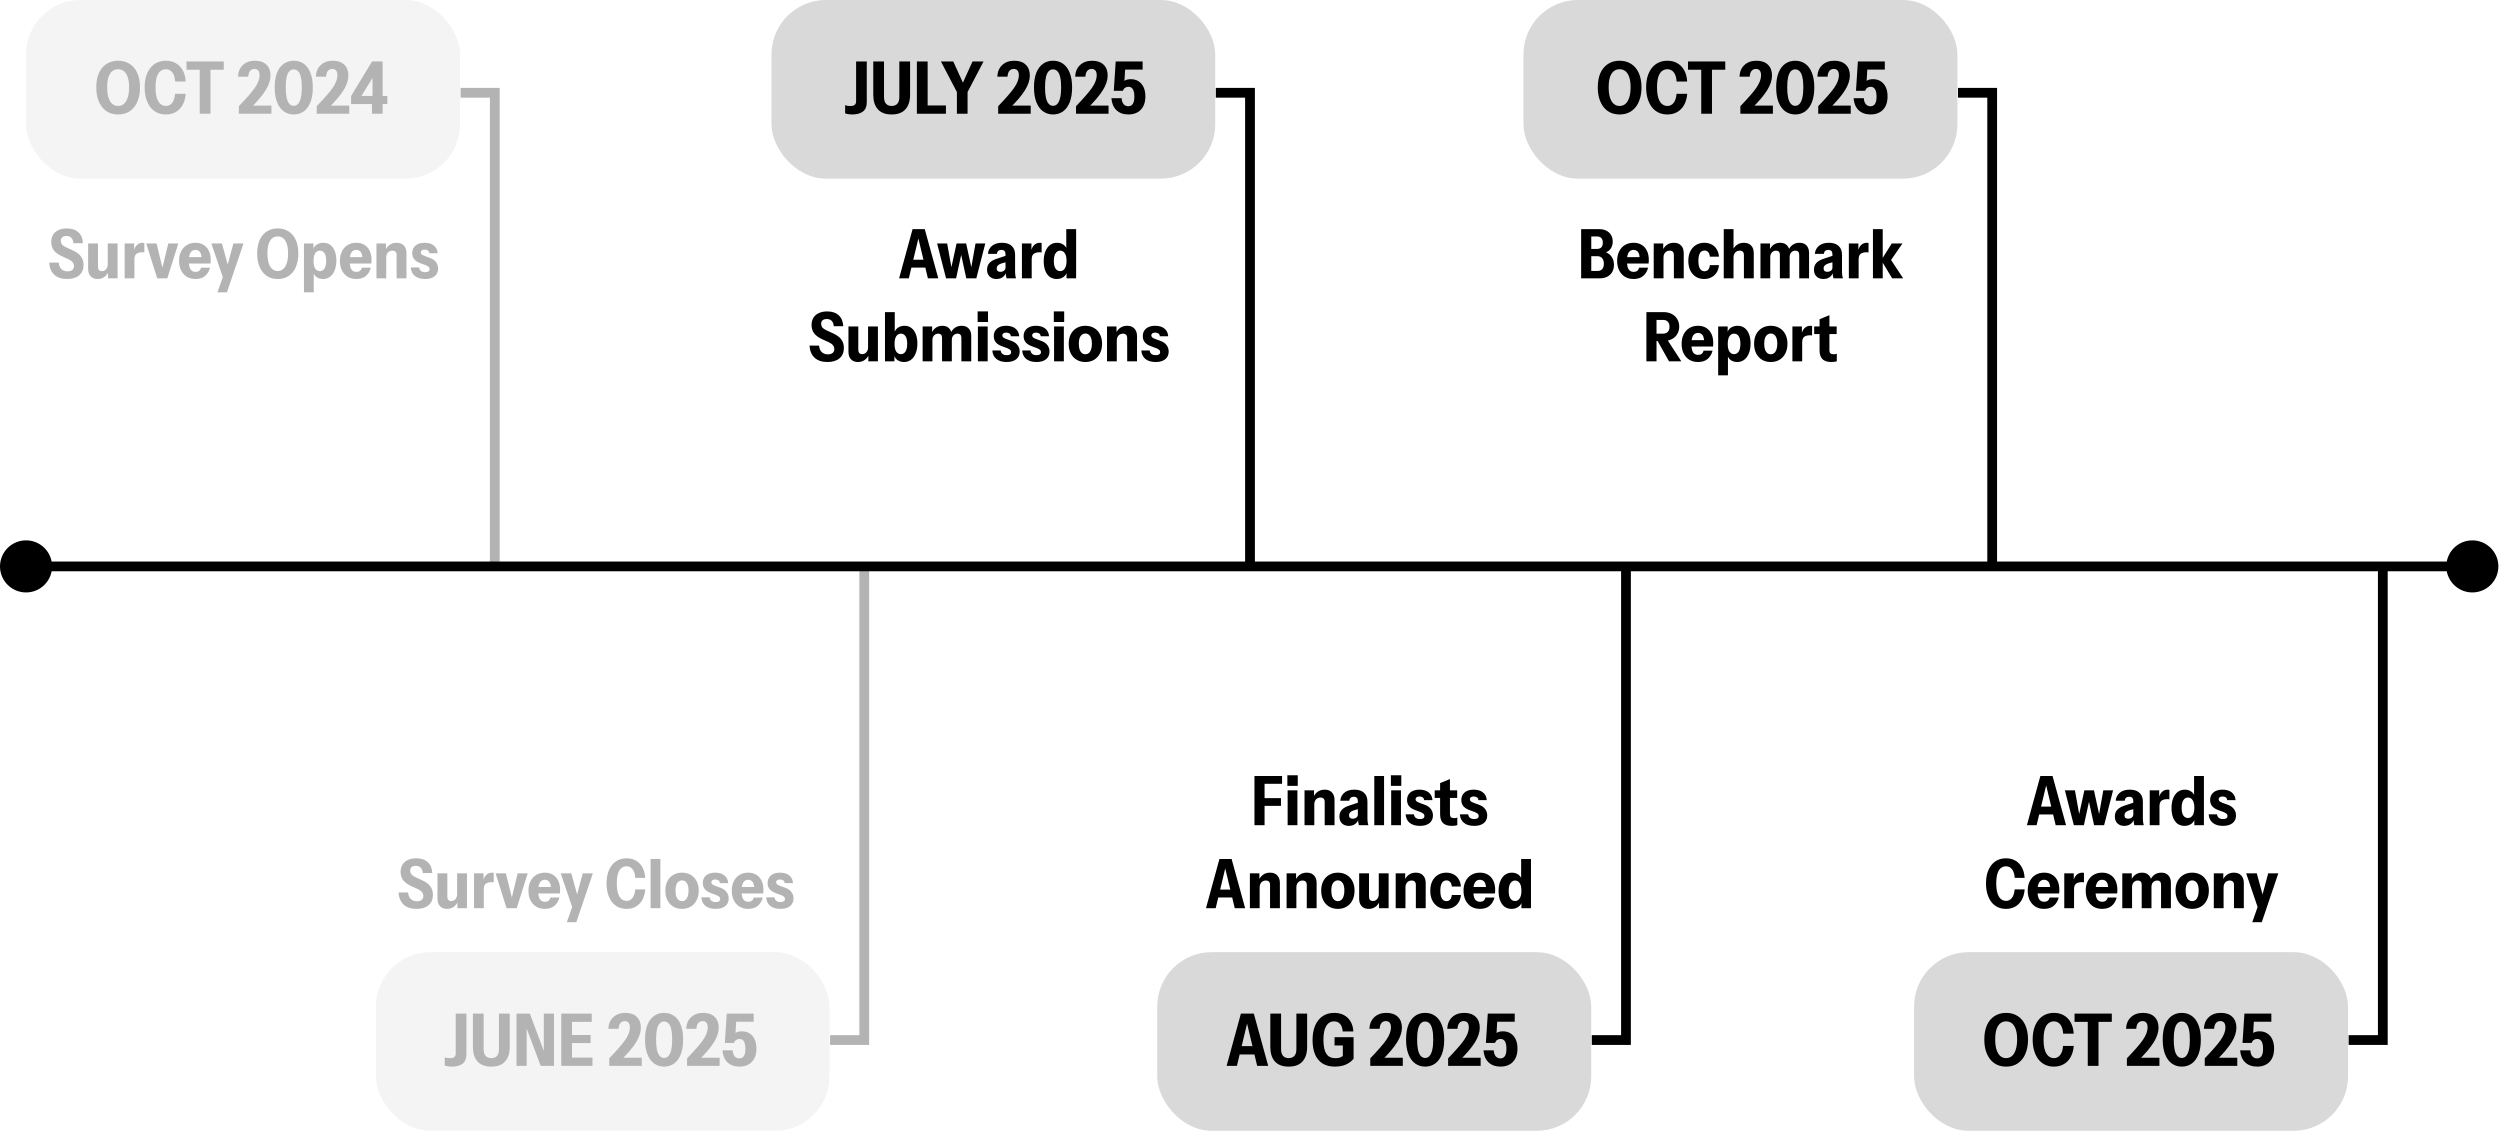 <svg width="512" height="232" viewBox="0 0 512 232" fill="none" xmlns="http://www.w3.org/2000/svg">
<path fill-rule="evenodd" clip-rule="evenodd" d="M5.333 121.333C2.388 121.333 0 118.945 0 115.999C0 113.054 2.388 110.666 5.333 110.666C7.937 110.666 10.105 112.532 10.573 114.999L501.094 114.999C501.562 112.532 503.73 110.666 506.333 110.666C509.279 110.666 511.667 113.054 511.667 115.999C511.667 118.945 509.279 121.333 506.333 121.333C503.73 121.333 501.562 119.467 501.094 116.999L10.573 116.999C10.105 119.467 7.937 121.333 5.333 121.333Z" fill="black"/>
<g opacity="0.3">
<path d="M13.752 57.14C12.622 57.14 11.74 56.846 11.106 56.258C10.48 55.661 10.135 54.835 10.07 53.78H12.03C12.067 54.349 12.249 54.793 12.576 55.11C12.902 55.418 13.322 55.572 13.836 55.572C14.246 55.572 14.568 55.479 14.802 55.292C15.035 55.105 15.152 54.853 15.152 54.536C15.152 54.237 15.068 53.971 14.9 53.738C14.732 53.505 14.452 53.295 14.06 53.108L12.618 52.45C11.88 52.105 11.339 51.699 10.994 51.232C10.658 50.756 10.49 50.201 10.49 49.566C10.49 48.987 10.62 48.488 10.882 48.068C11.143 47.648 11.512 47.331 11.988 47.116C12.473 46.892 13.042 46.78 13.696 46.78C14.704 46.78 15.492 47.046 16.062 47.578C16.631 48.11 16.939 48.852 16.986 49.804H15.04C14.993 49.291 14.844 48.917 14.592 48.684C14.349 48.451 14.022 48.334 13.612 48.334C13.257 48.334 12.972 48.418 12.758 48.586C12.552 48.754 12.45 48.992 12.45 49.3C12.45 49.561 12.524 49.804 12.674 50.028C12.832 50.243 13.117 50.448 13.528 50.644L14.956 51.302C15.73 51.657 16.281 52.077 16.608 52.562C16.944 53.038 17.112 53.598 17.112 54.242C17.112 55.166 16.813 55.88 16.216 56.384C15.618 56.888 14.797 57.14 13.752 57.14ZM19.994 57.14C19.593 57.14 19.243 57.056 18.944 56.888C18.655 56.711 18.431 56.468 18.272 56.16C18.123 55.843 18.048 55.479 18.048 55.068V49.86H20.064V54.62C20.064 54.928 20.134 55.157 20.274 55.306C20.423 55.455 20.624 55.53 20.876 55.53C21.119 55.53 21.324 55.469 21.492 55.348C21.669 55.227 21.809 55.063 21.912 54.858C22.015 54.653 22.066 54.419 22.066 54.158L22.29 55.516C22.085 56.02 21.786 56.417 21.394 56.706C21.011 56.995 20.545 57.14 19.994 57.14ZM22.122 57V55.488H22.066V49.86H24.082V57H22.122ZM25.528 57V49.86H27.474V51.582H27.53V57H25.528ZM27.53 53.108L27.334 51.624C27.483 50.971 27.717 50.49 28.034 50.182C28.361 49.874 28.758 49.72 29.224 49.72C29.364 49.72 29.476 49.734 29.56 49.762V51.708C29.523 51.689 29.467 51.68 29.392 51.68C29.327 51.671 29.243 51.666 29.14 51.666C28.617 51.666 28.216 51.773 27.936 51.988C27.666 52.203 27.53 52.576 27.53 53.108ZM32.197 57L29.943 49.86H32.057L33.625 56.23H32.925L34.465 49.86H36.523L34.269 57H32.197ZM40.034 57.14C39.362 57.14 38.77 56.986 38.256 56.678C37.752 56.361 37.36 55.922 37.08 55.362C36.81 54.802 36.674 54.153 36.674 53.416C36.674 52.669 36.814 52.021 37.094 51.47C37.374 50.91 37.766 50.481 38.27 50.182C38.774 49.874 39.367 49.72 40.048 49.72C40.692 49.72 41.243 49.865 41.7 50.154C42.167 50.434 42.526 50.84 42.778 51.372C43.03 51.895 43.156 52.525 43.156 53.262C43.156 53.402 43.152 53.533 43.142 53.654C43.133 53.766 43.119 53.873 43.1 53.976H37.864V52.66H41.658L41.28 53.01C41.28 52.366 41.168 51.899 40.944 51.61C40.72 51.321 40.412 51.176 40.02 51.176C39.591 51.176 39.26 51.358 39.026 51.722C38.793 52.086 38.676 52.655 38.676 53.43C38.676 54.214 38.788 54.788 39.012 55.152C39.246 55.507 39.596 55.684 40.062 55.684C40.352 55.684 40.59 55.614 40.776 55.474C40.963 55.334 41.094 55.115 41.168 54.816H43.016C42.839 55.516 42.503 56.081 42.008 56.51C41.514 56.93 40.856 57.14 40.034 57.14ZM44.532 59.87L46.031 55.614L46.38 55.124L47.794 49.86H49.867L46.478 59.87H44.532ZM45.722 57.042L43.286 49.86H45.456L47.193 56.202L45.722 57.042ZM56.887 57.14C56.243 57.14 55.66 57.023 55.137 56.79C54.624 56.547 54.185 56.202 53.821 55.754C53.457 55.297 53.173 54.746 52.967 54.102C52.771 53.458 52.673 52.73 52.673 51.918C52.673 50.845 52.841 49.925 53.177 49.16C53.523 48.395 54.013 47.807 54.647 47.396C55.282 46.985 56.024 46.78 56.873 46.78C57.741 46.78 58.488 46.985 59.113 47.396C59.748 47.797 60.238 48.385 60.583 49.16C60.929 49.925 61.101 50.849 61.101 51.932C61.101 52.744 60.999 53.472 60.793 54.116C60.597 54.76 60.317 55.306 59.953 55.754C59.589 56.202 59.146 56.547 58.623 56.79C58.11 57.023 57.531 57.14 56.887 57.14ZM56.873 55.502C57.312 55.502 57.69 55.367 58.007 55.096C58.325 54.816 58.567 54.41 58.735 53.878C58.913 53.337 59.001 52.679 59.001 51.904C59.001 51.139 58.917 50.499 58.749 49.986C58.581 49.463 58.339 49.071 58.021 48.81C57.704 48.549 57.321 48.418 56.873 48.418C56.435 48.418 56.057 48.549 55.739 48.81C55.422 49.071 55.179 49.459 55.011 49.972C54.853 50.485 54.773 51.129 54.773 51.904C54.773 52.688 54.857 53.346 55.025 53.878C55.193 54.41 55.436 54.816 55.753 55.096C56.071 55.367 56.444 55.502 56.873 55.502ZM66.157 57.14C65.615 57.14 65.153 56.995 64.771 56.706C64.397 56.407 64.174 55.997 64.099 55.474L64.253 55.46V59.87H62.251V49.86H64.197V51.344L64.085 51.316C64.178 50.812 64.421 50.42 64.813 50.14C65.214 49.86 65.695 49.72 66.255 49.72C66.796 49.72 67.263 49.869 67.655 50.168C68.047 50.457 68.35 50.877 68.565 51.428C68.779 51.969 68.887 52.613 68.887 53.36C68.887 54.125 68.77 54.793 68.537 55.362C68.313 55.931 67.996 56.37 67.585 56.678C67.183 56.986 66.707 57.14 66.157 57.14ZM65.513 55.53C65.905 55.53 66.218 55.353 66.451 54.998C66.684 54.643 66.801 54.111 66.801 53.402C66.801 52.702 66.684 52.184 66.451 51.848C66.227 51.503 65.909 51.33 65.499 51.33C65.107 51.33 64.794 51.507 64.561 51.862C64.328 52.217 64.211 52.744 64.211 53.444C64.211 54.144 64.328 54.667 64.561 55.012C64.794 55.357 65.112 55.53 65.513 55.53ZM72.97 57.14C72.298 57.14 71.705 56.986 71.192 56.678C70.688 56.361 70.296 55.922 70.016 55.362C69.745 54.802 69.61 54.153 69.61 53.416C69.61 52.669 69.75 52.021 70.03 51.47C70.31 50.91 70.702 50.481 71.206 50.182C71.71 49.874 72.302 49.72 72.984 49.72C73.628 49.72 74.178 49.865 74.636 50.154C75.103 50.434 75.462 50.84 75.714 51.372C75.966 51.895 76.092 52.525 76.092 53.262C76.092 53.402 76.087 53.533 76.078 53.654C76.069 53.766 76.055 53.873 76.036 53.976H70.8V52.66H74.594L74.216 53.01C74.216 52.366 74.104 51.899 73.88 51.61C73.656 51.321 73.348 51.176 72.956 51.176C72.526 51.176 72.195 51.358 71.962 51.722C71.728 52.086 71.612 52.655 71.612 53.43C71.612 54.214 71.724 54.788 71.948 55.152C72.181 55.507 72.531 55.684 72.998 55.684C73.287 55.684 73.525 55.614 73.712 55.474C73.898 55.334 74.029 55.115 74.104 54.816H75.952C75.775 55.516 75.439 56.081 74.944 56.51C74.449 56.93 73.791 57.14 72.97 57.14ZM77.099 57V49.86H79.044V51.372H79.1V57H77.099ZM81.228 57V52.254C81.228 51.937 81.154 51.703 81.004 51.554C80.855 51.405 80.636 51.33 80.347 51.33C80.104 51.33 79.885 51.391 79.689 51.512C79.502 51.633 79.357 51.797 79.254 52.002C79.152 52.198 79.1 52.431 79.1 52.702L78.891 51.344C79.096 50.831 79.394 50.434 79.787 50.154C80.178 49.865 80.659 49.72 81.228 49.72C81.873 49.72 82.367 49.911 82.713 50.294C83.067 50.667 83.245 51.181 83.245 51.834V57H81.228ZM87.054 57.14C86.177 57.14 85.482 56.935 84.968 56.524C84.455 56.104 84.175 55.521 84.128 54.774H85.836C85.874 55.091 86 55.334 86.214 55.502C86.429 55.661 86.714 55.74 87.068 55.74C87.376 55.74 87.605 55.689 87.754 55.586C87.904 55.474 87.978 55.315 87.978 55.11C87.978 54.933 87.927 54.793 87.824 54.69C87.722 54.578 87.521 54.457 87.222 54.326L86.242 53.962C85.626 53.757 85.169 53.481 84.87 53.136C84.572 52.791 84.422 52.357 84.422 51.834C84.422 51.19 84.646 50.677 85.094 50.294C85.552 49.911 86.172 49.72 86.956 49.72C87.759 49.72 88.394 49.911 88.86 50.294C89.327 50.667 89.584 51.19 89.63 51.862H87.922C87.894 51.601 87.796 51.414 87.628 51.302C87.47 51.181 87.25 51.12 86.97 51.12C86.718 51.12 86.522 51.171 86.382 51.274C86.242 51.367 86.172 51.503 86.172 51.68C86.172 51.839 86.228 51.974 86.34 52.086C86.462 52.198 86.672 52.31 86.97 52.422L88.076 52.828C88.599 53.015 89.005 53.299 89.294 53.682C89.584 54.065 89.728 54.508 89.728 55.012C89.728 55.675 89.49 56.197 89.014 56.58C88.548 56.953 87.894 57.14 87.054 57.14Z" fill="black"/>
<path d="M101.333 116L101.333 19L94.333 19" stroke="black" stroke-width="2"/>
<rect x="5.333" width="88.881" height="36.587" rx="11.152" fill="black" fill-opacity="0.15"/>
<path d="M24.196 23.442C23.512 23.442 22.892 23.318 22.337 23.07C21.792 22.812 21.326 22.445 20.939 21.97C20.552 21.484 20.25 20.899 20.032 20.215C19.824 19.531 19.72 18.758 19.72 17.895C19.72 16.755 19.898 15.779 20.255 14.966C20.622 14.153 21.142 13.528 21.816 13.092C22.491 12.656 23.279 12.438 24.181 12.438C25.103 12.438 25.896 12.656 26.56 13.092C27.234 13.519 27.754 14.143 28.121 14.966C28.488 15.779 28.671 16.76 28.671 17.91C28.671 18.773 28.562 19.546 28.344 20.23C28.136 20.914 27.839 21.494 27.452 21.97C27.065 22.445 26.595 22.812 26.039 23.07C25.494 23.318 24.88 23.442 24.196 23.442ZM24.181 21.702C24.647 21.702 25.048 21.558 25.385 21.271C25.722 20.973 25.98 20.542 26.158 19.977C26.347 19.402 26.441 18.703 26.441 17.88C26.441 17.067 26.352 16.389 26.173 15.843C25.995 15.288 25.737 14.872 25.4 14.594C25.063 14.317 24.657 14.178 24.181 14.178C23.715 14.178 23.313 14.317 22.976 14.594C22.639 14.872 22.381 15.283 22.203 15.828C22.035 16.374 21.95 17.058 21.95 17.88C21.95 18.713 22.039 19.412 22.218 19.977C22.396 20.542 22.654 20.973 22.991 21.271C23.328 21.558 23.725 21.702 24.181 21.702ZM33.965 23.442C33.311 23.442 32.716 23.318 32.181 23.07C31.645 22.812 31.189 22.445 30.813 21.97C30.436 21.484 30.144 20.899 29.936 20.215C29.727 19.531 29.623 18.768 29.623 17.925C29.623 17.073 29.722 16.309 29.921 15.635C30.129 14.961 30.421 14.386 30.798 13.91C31.184 13.424 31.645 13.058 32.181 12.81C32.726 12.562 33.331 12.438 33.995 12.438C34.768 12.438 35.447 12.612 36.032 12.959C36.617 13.296 37.083 13.781 37.43 14.416C37.777 15.05 37.975 15.809 38.025 16.691H35.868C35.809 15.838 35.611 15.209 35.274 14.802C34.937 14.386 34.505 14.178 33.98 14.178C33.544 14.178 33.162 14.312 32.835 14.579C32.518 14.837 32.275 15.239 32.106 15.784C31.938 16.329 31.854 17.028 31.854 17.88C31.854 18.733 31.938 19.447 32.106 20.022C32.285 20.587 32.533 21.008 32.85 21.286C33.177 21.563 33.559 21.702 33.995 21.702C34.491 21.702 34.907 21.494 35.244 21.077C35.581 20.661 35.784 20.037 35.854 19.204H38.039C37.97 20.076 37.762 20.83 37.415 21.464C37.068 22.098 36.597 22.589 36.002 22.936C35.417 23.273 34.738 23.442 33.965 23.442ZM40.907 23.293V14.282H38.201V12.587H45.829V14.282H43.108V23.293H40.907ZM48.921 23.293V21.747C49.684 20.953 50.334 20.25 50.869 19.635C51.414 19.02 51.855 18.47 52.193 17.985C52.53 17.489 52.772 17.038 52.921 16.631C53.08 16.215 53.159 15.813 53.159 15.427C53.159 14.991 53.07 14.664 52.891 14.445C52.713 14.227 52.455 14.118 52.118 14.118C51.742 14.118 51.439 14.252 51.211 14.52C50.993 14.787 50.869 15.179 50.839 15.695H48.743C48.792 14.683 49.129 13.89 49.754 13.315C50.378 12.73 51.201 12.438 52.222 12.438C53.224 12.438 54.002 12.706 54.557 13.241C55.122 13.776 55.404 14.52 55.404 15.472C55.404 15.928 55.325 16.398 55.166 16.884C55.018 17.37 54.775 17.885 54.438 18.431C54.101 18.976 53.665 19.566 53.129 20.2C52.594 20.834 51.94 21.528 51.166 22.282L50.72 21.628H55.583V23.293H48.921ZM60.166 23.442C59.393 23.442 58.709 23.229 58.114 22.802C57.529 22.376 57.073 21.752 56.746 20.929C56.419 20.106 56.255 19.095 56.255 17.895C56.255 16.706 56.414 15.709 56.731 14.906C57.058 14.094 57.514 13.479 58.099 13.063C58.694 12.646 59.378 12.438 60.151 12.438C60.944 12.438 61.633 12.646 62.218 13.063C62.803 13.479 63.254 14.094 63.571 14.906C63.898 15.709 64.062 16.711 64.062 17.91C64.062 19.11 63.898 20.121 63.571 20.944C63.244 21.766 62.788 22.391 62.203 22.817C61.618 23.233 60.939 23.442 60.166 23.442ZM60.151 21.672C60.518 21.672 60.82 21.533 61.058 21.256C61.306 20.968 61.494 20.547 61.623 19.992C61.752 19.427 61.816 18.723 61.816 17.88C61.816 17.048 61.752 16.359 61.623 15.813C61.504 15.268 61.321 14.867 61.073 14.609C60.825 14.341 60.518 14.208 60.151 14.208C59.794 14.208 59.492 14.341 59.244 14.609C59.006 14.867 58.823 15.268 58.694 15.813C58.575 16.359 58.515 17.048 58.515 17.88C58.515 18.723 58.575 19.427 58.694 19.992C58.823 20.557 59.011 20.978 59.259 21.256C59.507 21.533 59.804 21.672 60.151 21.672ZM64.865 23.293V21.747C65.629 20.953 66.278 20.25 66.813 19.635C67.359 19.02 67.8 18.47 68.137 17.985C68.474 17.489 68.717 17.038 68.865 16.631C69.024 16.215 69.103 15.813 69.103 15.427C69.103 14.991 69.014 14.664 68.836 14.445C68.657 14.227 68.4 14.118 68.062 14.118C67.686 14.118 67.383 14.252 67.155 14.52C66.937 14.787 66.813 15.179 66.784 15.695H64.687C64.737 14.683 65.074 13.89 65.698 13.315C66.323 12.73 67.145 12.438 68.166 12.438C69.168 12.438 69.946 12.706 70.501 13.241C71.066 13.776 71.349 14.52 71.349 15.472C71.349 15.928 71.269 16.398 71.111 16.884C70.962 17.37 70.719 17.885 70.382 18.431C70.045 18.976 69.609 19.566 69.074 20.2C68.538 20.834 67.884 21.528 67.111 22.282L66.665 21.628H71.527V23.293H64.865ZM76.172 23.293V20.542L76.291 20.245V14.386L77.109 14.639L73.704 20.155L73.139 19.65H79.324V21.315H71.904V19.65L76.202 12.587H78.358V23.293H76.172Z" fill="black"/>
</g>
<path d="M256 116L256 19L249 19" stroke="black" stroke-width="2"/>
<path d="M184.138 57L186.896 46.92H188.548L186.126 57H184.138ZM190.032 57L187.624 46.92H189.388L192.16 57H190.032ZM185.762 53.192H190.438V54.802H185.762V53.192ZM193.751 57L191.917 49.86H193.975L194.885 54.928H194.801L195.907 49.86H197.867L198.973 54.928H198.889L199.785 49.86H201.787L199.953 57H197.895L196.803 51.988H196.901L195.809 57H193.751ZM206.139 57C206.083 56.813 206.041 56.613 206.013 56.398C205.994 56.183 205.985 55.941 205.985 55.67H205.929V52.086C205.929 51.778 205.859 51.549 205.719 51.4C205.579 51.251 205.369 51.176 205.089 51.176C204.818 51.176 204.604 51.246 204.445 51.386C204.296 51.517 204.202 51.717 204.165 51.988H202.331C202.378 51.335 202.648 50.793 203.143 50.364C203.647 49.935 204.333 49.72 205.201 49.72C206.069 49.72 206.732 49.935 207.189 50.364C207.656 50.784 207.889 51.381 207.889 52.156V55.67C207.889 55.885 207.903 56.104 207.931 56.328C207.959 56.543 208.01 56.767 208.085 57H206.139ZM204.053 57.14C203.493 57.14 203.036 56.972 202.681 56.636C202.326 56.291 202.149 55.824 202.149 55.236C202.149 54.648 202.326 54.172 202.681 53.808C203.045 53.435 203.596 53.141 204.333 52.926L206.321 52.268V53.612L205.075 53.962C204.739 54.074 204.496 54.214 204.347 54.382C204.198 54.541 204.123 54.741 204.123 54.984C204.123 55.208 204.188 55.381 204.319 55.502C204.459 55.614 204.641 55.67 204.865 55.67C205.164 55.67 205.416 55.591 205.621 55.432C205.826 55.264 205.929 55.063 205.929 54.83L206.083 55.768C205.906 56.235 205.644 56.58 205.299 56.804C204.963 57.028 204.548 57.14 204.053 57.14ZM209.291 57V49.86H211.237V51.582H211.293V57H209.291ZM211.293 53.108L211.097 51.624C211.247 50.971 211.48 50.49 211.797 50.182C212.124 49.874 212.521 49.72 212.987 49.72C213.127 49.72 213.239 49.734 213.323 49.762V51.708C213.286 51.689 213.23 51.68 213.155 51.68C213.09 51.671 213.006 51.666 212.903 51.666C212.381 51.666 211.979 51.773 211.699 51.988C211.429 52.203 211.293 52.576 211.293 53.108ZM218.429 57V55.516L218.555 55.544C218.462 56.039 218.215 56.431 217.813 56.72C217.421 57 216.955 57.14 216.413 57.14C215.863 57.14 215.387 56.995 214.985 56.706C214.593 56.407 214.29 55.987 214.075 55.446C213.861 54.895 213.753 54.247 213.753 53.5C213.753 52.725 213.865 52.058 214.089 51.498C214.313 50.929 214.631 50.49 215.041 50.182C215.452 49.874 215.933 49.72 216.483 49.72C217.025 49.72 217.487 49.869 217.869 50.168C218.252 50.457 218.481 50.863 218.555 51.386L218.373 51.4V46.92H220.389V57H218.429ZM217.127 55.53C217.519 55.53 217.832 55.353 218.065 54.998C218.308 54.643 218.429 54.116 218.429 53.416C218.429 52.716 218.308 52.193 218.065 51.848C217.832 51.503 217.519 51.33 217.127 51.33C216.745 51.33 216.432 51.507 216.189 51.862C215.947 52.217 215.825 52.749 215.825 53.458C215.825 54.149 215.942 54.667 216.175 55.012C216.418 55.357 216.735 55.53 217.127 55.53ZM169.467 74.14C168.338 74.14 167.456 73.846 166.821 73.258C166.196 72.661 165.851 71.835 165.785 70.78H167.745C167.783 71.349 167.965 71.793 168.291 72.11C168.618 72.418 169.038 72.572 169.551 72.572C169.962 72.572 170.284 72.479 170.517 72.292C170.751 72.105 170.867 71.853 170.867 71.536C170.867 71.237 170.783 70.971 170.615 70.738C170.447 70.505 170.167 70.295 169.775 70.108L168.333 69.45C167.596 69.105 167.055 68.699 166.709 68.232C166.373 67.756 166.205 67.201 166.205 66.566C166.205 65.987 166.336 65.488 166.597 65.068C166.859 64.648 167.227 64.331 167.703 64.116C168.189 63.892 168.758 63.78 169.411 63.78C170.419 63.78 171.208 64.046 171.777 64.578C172.347 65.11 172.655 65.852 172.701 66.804H170.755C170.709 66.291 170.559 65.917 170.307 65.684C170.065 65.451 169.738 65.334 169.327 65.334C168.973 65.334 168.688 65.418 168.473 65.586C168.268 65.754 168.165 65.992 168.165 66.3C168.165 66.561 168.24 66.804 168.389 67.028C168.548 67.243 168.833 67.448 169.243 67.644L170.671 68.302C171.446 68.657 171.997 69.077 172.323 69.562C172.659 70.038 172.827 70.598 172.827 71.242C172.827 72.166 172.529 72.88 171.931 73.384C171.334 73.888 170.513 74.14 169.467 74.14ZM175.709 74.14C175.308 74.14 174.958 74.056 174.659 73.888C174.37 73.711 174.146 73.468 173.987 73.16C173.838 72.843 173.763 72.479 173.763 72.068V66.86H175.779V71.62C175.779 71.928 175.849 72.157 175.989 72.306C176.139 72.455 176.339 72.53 176.591 72.53C176.834 72.53 177.039 72.469 177.207 72.348C177.385 72.227 177.525 72.063 177.627 71.858C177.73 71.653 177.781 71.419 177.781 71.158L178.005 72.516C177.8 73.02 177.501 73.417 177.109 73.706C176.727 73.995 176.26 74.14 175.709 74.14ZM177.837 74V72.488H177.781V66.86H179.797V74H177.837ZM185.15 74.14C184.608 74.14 184.142 73.995 183.75 73.706C183.367 73.407 183.138 72.997 183.064 72.474L183.176 72.46V74H181.244V63.92H183.246V68.344L183.134 68.316C183.227 67.812 183.47 67.42 183.862 67.14C184.254 66.86 184.716 66.72 185.248 66.72C185.789 66.72 186.256 66.869 186.648 67.168C187.04 67.457 187.343 67.877 187.558 68.428C187.772 68.969 187.88 69.613 187.88 70.36C187.88 71.125 187.763 71.793 187.53 72.362C187.306 72.931 186.988 73.37 186.578 73.678C186.176 73.986 185.7 74.14 185.15 74.14ZM184.506 72.53C184.898 72.53 185.21 72.353 185.444 71.998C185.677 71.643 185.794 71.111 185.794 70.402C185.794 69.702 185.677 69.184 185.444 68.848C185.21 68.503 184.893 68.33 184.492 68.33C184.109 68.33 183.796 68.507 183.554 68.862C183.32 69.217 183.204 69.744 183.204 70.444C183.204 71.144 183.32 71.667 183.554 72.012C183.796 72.357 184.114 72.53 184.506 72.53ZM188.955 74V66.86H190.901V68.372H190.957V74H188.955ZM192.931 74V69.198C192.931 68.899 192.861 68.68 192.721 68.54C192.581 68.4 192.385 68.33 192.133 68.33C191.909 68.33 191.708 68.386 191.531 68.498C191.353 68.601 191.213 68.75 191.111 68.946C191.008 69.142 190.957 69.375 190.957 69.646L190.747 68.344C190.952 67.812 191.246 67.411 191.629 67.14C192.011 66.86 192.473 66.72 193.015 66.72C193.612 66.72 194.079 66.907 194.415 67.28C194.76 67.644 194.933 68.125 194.933 68.722V74H192.931ZM196.893 74V69.198C196.893 68.899 196.823 68.68 196.683 68.54C196.552 68.4 196.361 68.33 196.109 68.33C195.875 68.33 195.67 68.386 195.493 68.498C195.315 68.601 195.175 68.75 195.073 68.946C194.979 69.142 194.933 69.375 194.933 69.646L194.653 68.344C194.858 67.812 195.157 67.411 195.549 67.14C195.941 66.86 196.412 66.72 196.963 66.72C197.579 66.72 198.055 66.907 198.391 67.28C198.736 67.653 198.909 68.157 198.909 68.792V74H196.893ZM200.275 74V66.86H202.277V74H200.275ZM200.219 65.95V63.78H202.347V65.95H200.219ZM206.157 74.14C205.279 74.14 204.584 73.935 204.071 73.524C203.557 73.104 203.277 72.521 203.231 71.774H204.939C204.976 72.091 205.102 72.334 205.317 72.502C205.531 72.661 205.816 72.74 206.171 72.74C206.479 72.74 206.707 72.689 206.857 72.586C207.006 72.474 207.081 72.315 207.081 72.11C207.081 71.933 207.029 71.793 206.927 71.69C206.824 71.578 206.623 71.457 206.325 71.326L205.345 70.962C204.729 70.757 204.271 70.481 203.973 70.136C203.674 69.791 203.525 69.357 203.525 68.834C203.525 68.19 203.749 67.677 204.197 67.294C204.654 66.911 205.275 66.72 206.059 66.72C206.861 66.72 207.496 66.911 207.963 67.294C208.429 67.667 208.686 68.19 208.733 68.862H207.025C206.997 68.601 206.899 68.414 206.731 68.302C206.572 68.181 206.353 68.12 206.073 68.12C205.821 68.12 205.625 68.171 205.485 68.274C205.345 68.367 205.275 68.503 205.275 68.68C205.275 68.839 205.331 68.974 205.443 69.086C205.564 69.198 205.774 69.31 206.073 69.422L207.179 69.828C207.701 70.015 208.107 70.299 208.397 70.682C208.686 71.065 208.831 71.508 208.831 72.012C208.831 72.675 208.593 73.197 208.117 73.58C207.65 73.953 206.997 74.14 206.157 74.14ZM212.268 74.14C211.391 74.14 210.695 73.935 210.182 73.524C209.669 73.104 209.389 72.521 209.342 71.774H211.05C211.087 72.091 211.213 72.334 211.428 72.502C211.643 72.661 211.927 72.74 212.282 72.74C212.59 72.74 212.819 72.689 212.968 72.586C213.117 72.474 213.192 72.315 213.192 72.11C213.192 71.933 213.141 71.793 213.038 71.69C212.935 71.578 212.735 71.457 212.436 71.326L211.456 70.962C210.84 70.757 210.383 70.481 210.084 70.136C209.785 69.791 209.636 69.357 209.636 68.834C209.636 68.19 209.86 67.677 210.308 67.294C210.765 66.911 211.386 66.72 212.17 66.72C212.973 66.72 213.607 66.911 214.074 67.294C214.541 67.667 214.797 68.19 214.844 68.862H213.136C213.108 68.601 213.01 68.414 212.842 68.302C212.683 68.181 212.464 68.12 212.184 68.12C211.932 68.12 211.736 68.171 211.596 68.274C211.456 68.367 211.386 68.503 211.386 68.68C211.386 68.839 211.442 68.974 211.554 69.086C211.675 69.198 211.885 69.31 212.184 69.422L213.29 69.828C213.813 70.015 214.219 70.299 214.508 70.682C214.797 71.065 214.942 71.508 214.942 72.012C214.942 72.675 214.704 73.197 214.228 73.58C213.761 73.953 213.108 74.14 212.268 74.14ZM215.874 74V66.86H217.876V74H215.874ZM215.818 65.95V63.78H217.946V65.95H215.818ZM222.288 74.14C221.607 74.14 221.009 73.986 220.496 73.678C219.983 73.37 219.581 72.936 219.292 72.376C219.012 71.807 218.872 71.149 218.872 70.402C218.872 69.655 219.012 69.007 219.292 68.456C219.581 67.905 219.983 67.481 220.496 67.182C221.009 66.874 221.607 66.72 222.288 66.72C222.969 66.72 223.567 66.874 224.08 67.182C224.593 67.481 224.99 67.905 225.27 68.456C225.559 69.007 225.704 69.655 225.704 70.402C225.704 71.149 225.559 71.807 225.27 72.376C224.99 72.936 224.593 73.37 224.08 73.678C223.567 73.986 222.969 74.14 222.288 74.14ZM222.288 72.558C222.54 72.558 222.764 72.483 222.96 72.334C223.165 72.175 223.324 71.937 223.436 71.62C223.557 71.303 223.618 70.897 223.618 70.402C223.618 69.674 223.492 69.142 223.24 68.806C222.988 68.47 222.671 68.302 222.288 68.302C221.905 68.302 221.583 68.47 221.322 68.806C221.07 69.142 220.944 69.674 220.944 70.402C220.944 70.897 221 71.303 221.112 71.62C221.233 71.937 221.392 72.175 221.588 72.334C221.793 72.483 222.027 72.558 222.288 72.558ZM226.716 74V66.86H228.662V68.372H228.718V74H226.716ZM230.846 74V69.254C230.846 68.937 230.772 68.703 230.622 68.554C230.473 68.405 230.254 68.33 229.964 68.33C229.722 68.33 229.502 68.391 229.306 68.512C229.12 68.633 228.975 68.797 228.872 69.002C228.77 69.198 228.718 69.431 228.718 69.702L228.508 68.344C228.714 67.831 229.012 67.434 229.404 67.154C229.796 66.865 230.277 66.72 230.846 66.72C231.49 66.72 231.985 66.911 232.33 67.294C232.685 67.667 232.862 68.181 232.862 68.834V74H230.846ZM236.672 74.14C235.795 74.14 235.099 73.935 234.586 73.524C234.073 73.104 233.793 72.521 233.746 71.774H235.454C235.491 72.091 235.617 72.334 235.832 72.502C236.047 72.661 236.331 72.74 236.686 72.74C236.994 72.74 237.223 72.689 237.372 72.586C237.521 72.474 237.596 72.315 237.596 72.11C237.596 71.933 237.545 71.793 237.442 71.69C237.339 71.578 237.139 71.457 236.84 71.326L235.86 70.962C235.244 70.757 234.787 70.481 234.488 70.136C234.189 69.791 234.04 69.357 234.04 68.834C234.04 68.19 234.264 67.677 234.712 67.294C235.169 66.911 235.79 66.72 236.574 66.72C237.377 66.72 238.011 66.911 238.478 67.294C238.945 67.667 239.201 68.19 239.248 68.862H237.54C237.512 68.601 237.414 68.414 237.246 68.302C237.087 68.181 236.868 68.12 236.588 68.12C236.336 68.12 236.14 68.171 236 68.274C235.86 68.367 235.79 68.503 235.79 68.68C235.79 68.839 235.846 68.974 235.958 69.086C236.079 69.198 236.289 69.31 236.588 69.422L237.694 69.828C238.217 70.015 238.623 70.299 238.912 70.682C239.201 71.065 239.346 71.508 239.346 72.012C239.346 72.675 239.108 73.197 238.632 73.58C238.165 73.953 237.512 74.14 236.672 74.14Z" fill="black"/>
<rect x="158" width="90.881" height="36.587" rx="11.152" fill="black" fill-opacity="0.15"/>
<path d="M174.571 23.442C174.243 23.442 173.946 23.417 173.678 23.367C173.421 23.328 173.222 23.273 173.084 23.204V21.538C173.212 21.588 173.366 21.633 173.544 21.672C173.723 21.702 173.906 21.717 174.095 21.717C174.511 21.717 174.818 21.642 175.017 21.494C175.225 21.345 175.329 21.092 175.329 20.735V12.587H177.515V20.944C177.515 21.806 177.252 22.44 176.727 22.847C176.201 23.243 175.483 23.442 174.571 23.442ZM182.608 23.442C181.359 23.442 180.417 23.09 179.783 22.386C179.158 21.682 178.846 20.686 178.846 19.397V12.587H181.046V19.843C181.046 20.478 181.185 20.948 181.463 21.256C181.74 21.553 182.127 21.702 182.623 21.702C183.108 21.702 183.49 21.553 183.768 21.256C184.045 20.948 184.184 20.483 184.184 19.858V12.587H186.385V19.412C186.385 20.691 186.067 21.682 185.433 22.386C184.809 23.09 183.867 23.442 182.608 23.442ZM187.778 23.293V12.587H189.979V23.293H187.778ZM188.849 23.293V21.598H193.726V23.293H188.849ZM195.973 23.293V18.847L192.701 12.587H195.229L197.787 18.207H196.627L199.17 12.587H201.43L198.158 18.847V23.293H195.973ZM204.427 23.293V21.747C205.19 20.953 205.839 20.25 206.374 19.635C206.92 19.02 207.361 18.47 207.698 17.985C208.035 17.489 208.278 17.038 208.426 16.631C208.585 16.215 208.664 15.813 208.664 15.427C208.664 14.991 208.575 14.664 208.397 14.445C208.218 14.227 207.961 14.118 207.624 14.118C207.247 14.118 206.944 14.252 206.716 14.52C206.498 14.787 206.374 15.179 206.345 15.695H204.248C204.298 14.683 204.635 13.89 205.259 13.315C205.884 12.73 206.707 12.438 207.728 12.438C208.729 12.438 209.507 12.706 210.062 13.241C210.627 13.776 210.91 14.52 210.91 15.472C210.91 15.928 210.83 16.398 210.672 16.884C210.523 17.37 210.28 17.885 209.943 18.431C209.606 18.976 209.17 19.566 208.635 20.2C208.099 20.834 207.445 21.528 206.672 22.282L206.226 21.628H211.088V23.293H204.427ZM215.671 23.442C214.898 23.442 214.214 23.229 213.619 22.802C213.034 22.376 212.578 21.752 212.251 20.929C211.924 20.106 211.76 19.095 211.76 17.895C211.76 16.706 211.919 15.709 212.236 14.906C212.563 14.094 213.019 13.479 213.604 13.063C214.199 12.646 214.883 12.438 215.656 12.438C216.449 12.438 217.138 12.646 217.723 13.063C218.308 13.479 218.759 14.094 219.076 14.906C219.403 15.709 219.567 16.711 219.567 17.91C219.567 19.11 219.403 20.121 219.076 20.944C218.749 21.766 218.293 22.391 217.708 22.817C217.123 23.233 216.444 23.442 215.671 23.442ZM215.656 21.672C216.023 21.672 216.325 21.533 216.563 21.256C216.811 20.968 217 20.547 217.128 19.992C217.257 19.427 217.322 18.723 217.322 17.88C217.322 17.048 217.257 16.359 217.128 15.813C217.009 15.268 216.826 14.867 216.578 14.609C216.33 14.341 216.023 14.208 215.656 14.208C215.299 14.208 214.997 14.341 214.749 14.609C214.511 14.867 214.328 15.268 214.199 15.813C214.08 16.359 214.021 17.048 214.021 17.88C214.021 18.723 214.08 19.427 214.199 19.992C214.328 20.557 214.516 20.978 214.764 21.256C215.012 21.533 215.309 21.672 215.656 21.672ZM220.371 23.293V21.747C221.134 20.953 221.783 20.25 222.319 19.635C222.864 19.02 223.305 18.47 223.642 17.985C223.979 17.489 224.222 17.038 224.371 16.631C224.529 16.215 224.609 15.813 224.609 15.427C224.609 14.991 224.519 14.664 224.341 14.445C224.163 14.227 223.905 14.118 223.568 14.118C223.191 14.118 222.889 14.252 222.661 14.52C222.443 14.787 222.319 15.179 222.289 15.695H220.192C220.242 14.683 220.579 13.89 221.203 13.315C221.828 12.73 222.651 12.438 223.672 12.438C224.673 12.438 225.451 12.706 226.006 13.241C226.571 13.776 226.854 14.52 226.854 15.472C226.854 15.928 226.775 16.398 226.616 16.884C226.467 17.37 226.224 17.885 225.887 18.431C225.55 18.976 225.114 19.566 224.579 20.2C224.044 20.834 223.389 21.528 222.616 22.282L222.17 21.628H227.032V23.293H220.371ZM231.11 23.442C230.079 23.442 229.256 23.149 228.642 22.564C228.037 21.98 227.695 21.162 227.616 20.111H229.712C229.742 20.656 229.881 21.067 230.129 21.345C230.387 21.623 230.699 21.761 231.066 21.761C231.462 21.761 231.769 21.608 231.988 21.3C232.206 20.983 232.315 20.478 232.315 19.784C232.315 19.1 232.211 18.594 232.002 18.267C231.804 17.94 231.507 17.776 231.11 17.776C230.852 17.776 230.624 17.841 230.426 17.97C230.238 18.089 230.084 18.297 229.965 18.594H228.107L228.493 12.587H234.01V14.252H229.341L230.456 13.672L230.248 17.271L229.653 17.226C229.841 16.909 230.089 16.661 230.396 16.483C230.714 16.304 231.115 16.215 231.601 16.215C232.216 16.215 232.746 16.364 233.192 16.661C233.638 16.949 233.98 17.355 234.218 17.88C234.456 18.406 234.575 19.03 234.575 19.754C234.575 20.547 234.431 21.216 234.144 21.761C233.866 22.307 233.465 22.723 232.939 23.01C232.424 23.298 231.814 23.442 231.11 23.442Z" fill="black"/>
<path d="M325.5 57V55.488H327.194C327.605 55.488 327.917 55.362 328.132 55.11C328.356 54.849 328.468 54.485 328.468 54.018C328.468 53.523 328.351 53.141 328.118 52.87C327.885 52.599 327.553 52.464 327.124 52.464H325.5V50.98H327.054C327.437 50.98 327.731 50.877 327.936 50.672C328.151 50.457 328.258 50.135 328.258 49.706C328.258 49.286 328.155 48.969 327.95 48.754C327.754 48.539 327.469 48.432 327.096 48.432H325.5V46.92H327.516C328.337 46.92 329.005 47.149 329.518 47.606C330.031 48.063 330.288 48.684 330.288 49.468C330.288 49.963 330.185 50.387 329.98 50.742C329.784 51.097 329.513 51.367 329.168 51.554C328.832 51.741 328.459 51.834 328.048 51.834L328.09 51.54C328.538 51.54 328.944 51.652 329.308 51.876C329.681 52.1 329.98 52.417 330.204 52.828C330.428 53.229 330.54 53.705 330.54 54.256C330.54 54.807 330.419 55.292 330.176 55.712C329.933 56.123 329.597 56.44 329.168 56.664C328.739 56.888 328.235 57 327.656 57H325.5ZM323.82 57V46.92H325.892V57H323.82ZM334.553 57.14C333.881 57.14 333.289 56.986 332.775 56.678C332.271 56.361 331.879 55.922 331.599 55.362C331.329 54.802 331.193 54.153 331.193 53.416C331.193 52.669 331.333 52.021 331.613 51.47C331.893 50.91 332.285 50.481 332.789 50.182C333.293 49.874 333.886 49.72 334.567 49.72C335.211 49.72 335.762 49.865 336.219 50.154C336.686 50.434 337.045 50.84 337.297 51.372C337.549 51.895 337.675 52.525 337.675 53.262C337.675 53.402 337.671 53.533 337.661 53.654C337.652 53.766 337.638 53.873 337.619 53.976H332.383V52.66H336.177L335.799 53.01C335.799 52.366 335.687 51.899 335.463 51.61C335.239 51.321 334.931 51.176 334.539 51.176C334.11 51.176 333.779 51.358 333.545 51.722C333.312 52.086 333.195 52.655 333.195 53.43C333.195 54.214 333.307 54.788 333.531 55.152C333.765 55.507 334.115 55.684 334.581 55.684C334.871 55.684 335.109 55.614 335.295 55.474C335.482 55.334 335.613 55.115 335.687 54.816H337.535C337.358 55.516 337.022 56.081 336.527 56.51C336.033 56.93 335.375 57.14 334.553 57.14ZM338.682 57V49.86H340.628V51.372H340.684V57H338.682ZM342.812 57V52.254C342.812 51.937 342.737 51.703 342.588 51.554C342.439 51.405 342.219 51.33 341.93 51.33C341.687 51.33 341.468 51.391 341.272 51.512C341.085 51.633 340.941 51.797 340.838 52.002C340.735 52.198 340.684 52.431 340.684 52.702L340.474 51.344C340.679 50.831 340.978 50.434 341.37 50.154C341.762 49.865 342.243 49.72 342.812 49.72C343.456 49.72 343.951 49.911 344.296 50.294C344.651 50.667 344.828 51.181 344.828 51.834V57H342.812ZM349.002 57.14C348.376 57.14 347.816 56.991 347.322 56.692C346.836 56.384 346.454 55.955 346.174 55.404C345.903 54.844 345.768 54.181 345.768 53.416C345.768 52.651 345.908 51.993 346.188 51.442C346.468 50.891 346.855 50.467 347.35 50.168C347.844 49.869 348.404 49.72 349.03 49.72C349.58 49.72 350.075 49.832 350.514 50.056C350.952 50.271 351.302 50.593 351.564 51.022C351.834 51.442 351.993 51.955 352.04 52.562H350.178C350.131 52.105 350.005 51.783 349.8 51.596C349.594 51.4 349.352 51.302 349.072 51.302C348.838 51.302 348.624 51.372 348.428 51.512C348.241 51.652 348.092 51.881 347.98 52.198C347.877 52.506 347.826 52.912 347.826 53.416C347.826 53.929 347.877 54.345 347.98 54.662C348.092 54.97 348.241 55.199 348.428 55.348C348.624 55.488 348.838 55.558 349.072 55.558C349.352 55.558 349.594 55.465 349.8 55.278C350.005 55.082 350.131 54.755 350.178 54.298H352.04C351.993 54.905 351.83 55.418 351.55 55.838C351.279 56.258 350.92 56.58 350.472 56.804C350.033 57.028 349.543 57.14 349.002 57.14ZM353.024 57V46.92H355.026V57H353.024ZM357.154 57V52.254C357.154 51.937 357.079 51.703 356.93 51.554C356.78 51.405 356.561 51.33 356.272 51.33C356.029 51.33 355.81 51.391 355.614 51.512C355.427 51.633 355.282 51.797 355.18 52.002C355.077 52.198 355.026 52.431 355.026 52.702L354.816 51.344C355.021 50.831 355.32 50.434 355.712 50.154C356.104 49.865 356.584 49.72 357.154 49.72C357.798 49.72 358.292 49.911 358.638 50.294C358.992 50.667 359.17 51.181 359.17 51.834V57H357.154ZM360.543 57V49.86H362.489V51.372H362.545V57H360.543ZM364.519 57V52.198C364.519 51.899 364.449 51.68 364.309 51.54C364.169 51.4 363.973 51.33 363.721 51.33C363.497 51.33 363.297 51.386 363.119 51.498C362.942 51.601 362.802 51.75 362.699 51.946C362.597 52.142 362.545 52.375 362.545 52.646L362.335 51.344C362.541 50.812 362.835 50.411 363.217 50.14C363.6 49.86 364.062 49.72 364.603 49.72C365.201 49.72 365.667 49.907 366.003 50.28C366.349 50.644 366.521 51.125 366.521 51.722V57H364.519ZM368.481 57V52.198C368.481 51.899 368.411 51.68 368.271 51.54C368.141 51.4 367.949 51.33 367.697 51.33C367.464 51.33 367.259 51.386 367.081 51.498C366.904 51.601 366.764 51.75 366.661 51.946C366.568 52.142 366.521 52.375 366.521 52.646L366.241 51.344C366.447 50.812 366.745 50.411 367.137 50.14C367.529 49.86 368.001 49.72 368.551 49.72C369.167 49.72 369.643 49.907 369.979 50.28C370.325 50.653 370.497 51.157 370.497 51.792V57H368.481ZM375.492 57C375.436 56.813 375.394 56.613 375.366 56.398C375.348 56.183 375.338 55.941 375.338 55.67H375.282V52.086C375.282 51.778 375.212 51.549 375.072 51.4C374.932 51.251 374.722 51.176 374.442 51.176C374.172 51.176 373.957 51.246 373.798 51.386C373.649 51.517 373.556 51.717 373.518 51.988H371.684C371.731 51.335 372.002 50.793 372.496 50.364C373 49.935 373.686 49.72 374.554 49.72C375.422 49.72 376.085 49.935 376.542 50.364C377.009 50.784 377.242 51.381 377.242 52.156V55.67C377.242 55.885 377.256 56.104 377.284 56.328C377.312 56.543 377.364 56.767 377.438 57H375.492ZM373.406 57.14C372.846 57.14 372.389 56.972 372.034 56.636C371.68 56.291 371.502 55.824 371.502 55.236C371.502 54.648 371.68 54.172 372.034 53.808C372.398 53.435 372.949 53.141 373.686 52.926L375.674 52.268V53.612L374.428 53.962C374.092 54.074 373.85 54.214 373.7 54.382C373.551 54.541 373.476 54.741 373.476 54.984C373.476 55.208 373.542 55.381 373.672 55.502C373.812 55.614 373.994 55.67 374.218 55.67C374.517 55.67 374.769 55.591 374.974 55.432C375.18 55.264 375.282 55.063 375.282 54.83L375.436 55.768C375.259 56.235 374.998 56.58 374.652 56.804C374.316 57.028 373.901 57.14 373.406 57.14ZM378.645 57V49.86H380.591V51.582H380.647V57H378.645ZM380.647 53.108L380.451 51.624C380.6 50.971 380.834 50.49 381.151 50.182C381.478 49.874 381.874 49.72 382.341 49.72C382.481 49.72 382.593 49.734 382.677 49.762V51.708C382.64 51.689 382.584 51.68 382.509 51.68C382.444 51.671 382.36 51.666 382.257 51.666C381.734 51.666 381.333 51.773 381.053 51.988C380.782 52.203 380.647 52.576 380.647 53.108ZM383.58 57V46.92H385.582V57H383.58ZM387.514 57L385.274 53.29L387.43 49.86H389.628L387.038 53.612L387.094 52.954L389.768 57H387.514ZM337.184 74V63.92H340.67C341.323 63.92 341.892 64.046 342.378 64.298C342.863 64.55 343.236 64.9 343.498 65.348C343.768 65.787 343.904 66.3 343.904 66.888C343.904 67.476 343.768 67.989 343.498 68.428C343.236 68.867 342.863 69.212 342.378 69.464C341.892 69.707 341.323 69.828 340.67 69.828H338.808V68.33H340.586C341.006 68.33 341.332 68.209 341.566 67.966C341.799 67.714 341.916 67.364 341.916 66.916C341.916 66.468 341.799 66.123 341.566 65.88C341.332 65.637 341.006 65.516 340.586 65.516H339.256V74H337.184ZM341.818 74L338.864 68.764H340.936L344.338 74H341.818ZM347.753 74.14C347.081 74.14 346.489 73.986 345.975 73.678C345.471 73.361 345.079 72.922 344.799 72.362C344.529 71.802 344.393 71.153 344.393 70.416C344.393 69.669 344.533 69.021 344.813 68.47C345.093 67.91 345.485 67.481 345.989 67.182C346.493 66.874 347.086 66.72 347.767 66.72C348.411 66.72 348.962 66.865 349.419 67.154C349.886 67.434 350.245 67.84 350.497 68.372C350.749 68.895 350.875 69.525 350.875 70.262C350.875 70.402 350.871 70.533 350.861 70.654C350.852 70.766 350.838 70.873 350.819 70.976H345.583V69.66H349.377L348.999 70.01C348.999 69.366 348.887 68.899 348.663 68.61C348.439 68.321 348.131 68.176 347.739 68.176C347.31 68.176 346.979 68.358 346.745 68.722C346.512 69.086 346.395 69.655 346.395 70.43C346.395 71.214 346.507 71.788 346.731 72.152C346.965 72.507 347.315 72.684 347.781 72.684C348.071 72.684 348.309 72.614 348.495 72.474C348.682 72.334 348.813 72.115 348.887 71.816H350.735C350.558 72.516 350.222 73.081 349.727 73.51C349.233 73.93 348.575 74.14 347.753 74.14ZM355.788 74.14C355.247 74.14 354.785 73.995 354.402 73.706C354.029 73.407 353.805 72.997 353.73 72.474L353.884 72.46V76.87H351.882V66.86H353.828V68.344L353.716 68.316C353.81 67.812 354.052 67.42 354.444 67.14C354.846 66.86 355.326 66.72 355.886 66.72C356.428 66.72 356.894 66.869 357.286 67.168C357.678 67.457 357.982 67.877 358.196 68.428C358.411 68.969 358.518 69.613 358.518 70.36C358.518 71.125 358.402 71.793 358.168 72.362C357.944 72.931 357.627 73.37 357.216 73.678C356.815 73.986 356.339 74.14 355.788 74.14ZM355.144 72.53C355.536 72.53 355.849 72.353 356.082 71.998C356.316 71.643 356.432 71.111 356.432 70.402C356.432 69.702 356.316 69.184 356.082 68.848C355.858 68.503 355.541 68.33 355.13 68.33C354.738 68.33 354.426 68.507 354.192 68.862C353.959 69.217 353.842 69.744 353.842 70.444C353.842 71.144 353.959 71.667 354.192 72.012C354.426 72.357 354.743 72.53 355.144 72.53ZM362.657 74.14C361.976 74.14 361.378 73.986 360.865 73.678C360.352 73.37 359.95 72.936 359.661 72.376C359.381 71.807 359.241 71.149 359.241 70.402C359.241 69.655 359.381 69.007 359.661 68.456C359.95 67.905 360.352 67.481 360.865 67.182C361.378 66.874 361.976 66.72 362.657 66.72C363.338 66.72 363.936 66.874 364.449 67.182C364.962 67.481 365.359 67.905 365.639 68.456C365.928 69.007 366.073 69.655 366.073 70.402C366.073 71.149 365.928 71.807 365.639 72.376C365.359 72.936 364.962 73.37 364.449 73.678C363.936 73.986 363.338 74.14 362.657 74.14ZM362.657 72.558C362.909 72.558 363.133 72.483 363.329 72.334C363.534 72.175 363.693 71.937 363.805 71.62C363.926 71.303 363.987 70.897 363.987 70.402C363.987 69.674 363.861 69.142 363.609 68.806C363.357 68.47 363.04 68.302 362.657 68.302C362.274 68.302 361.952 68.47 361.691 68.806C361.439 69.142 361.313 69.674 361.313 70.402C361.313 70.897 361.369 71.303 361.481 71.62C361.602 71.937 361.761 72.175 361.957 72.334C362.162 72.483 362.396 72.558 362.657 72.558ZM367.085 74V66.86H369.031V68.582H369.087V74H367.085ZM369.087 70.108L368.891 68.624C369.041 67.971 369.274 67.49 369.591 67.182C369.918 66.874 370.315 66.72 370.781 66.72C370.921 66.72 371.033 66.734 371.117 66.762V68.708C371.08 68.689 371.024 68.68 370.949 68.68C370.884 68.671 370.8 68.666 370.697 68.666C370.175 68.666 369.773 68.773 369.493 68.988C369.223 69.203 369.087 69.576 369.087 70.108ZM375.071 74.14C374.25 74.14 373.638 73.944 373.237 73.552C372.845 73.16 372.649 72.558 372.649 71.746V65.376L374.665 64.55V71.788C374.665 72.04 374.735 72.231 374.875 72.362C375.024 72.493 375.253 72.558 375.561 72.558C375.682 72.558 375.79 72.549 375.883 72.53C375.986 72.502 376.084 72.469 376.177 72.432V73.958C376.074 74.023 375.92 74.07 375.715 74.098C375.519 74.126 375.304 74.14 375.071 74.14ZM371.543 68.414V66.86H376.149V68.414H371.543Z" fill="black"/>
<path d="M408 116L408 19L401 19" stroke="black" stroke-width="2"/>
<rect x="312" width="88.881" height="36.587" rx="11.152" fill="black" fill-opacity="0.15"/>
<path d="M331.701 23.442C331.017 23.442 330.397 23.318 329.842 23.07C329.297 22.812 328.831 22.445 328.444 21.97C328.058 21.484 327.755 20.899 327.537 20.215C327.329 19.531 327.225 18.758 327.225 17.895C327.225 16.755 327.404 15.779 327.76 14.966C328.127 14.153 328.648 13.528 329.322 13.092C329.996 12.656 330.784 12.438 331.686 12.438C332.608 12.438 333.401 12.656 334.065 13.092C334.739 13.519 335.26 14.143 335.627 14.966C335.993 15.779 336.177 16.76 336.177 17.91C336.177 18.773 336.068 19.546 335.85 20.23C335.641 20.914 335.344 21.494 334.957 21.97C334.571 22.445 334.1 22.812 333.545 23.07C333 23.318 332.385 23.442 331.701 23.442ZM331.686 21.702C332.152 21.702 332.553 21.558 332.89 21.271C333.228 20.973 333.485 20.542 333.664 19.977C333.852 19.402 333.946 18.703 333.946 17.88C333.946 17.067 333.857 16.389 333.679 15.843C333.5 15.288 333.242 14.872 332.905 14.594C332.568 14.317 332.162 14.178 331.686 14.178C331.22 14.178 330.819 14.317 330.482 14.594C330.145 14.872 329.887 15.283 329.708 15.828C329.54 16.374 329.456 17.058 329.456 17.88C329.456 18.713 329.545 19.412 329.723 19.977C329.902 20.542 330.159 20.973 330.496 21.271C330.834 21.558 331.23 21.702 331.686 21.702ZM341.471 23.442C340.816 23.442 340.221 23.318 339.686 23.07C339.151 22.812 338.695 22.445 338.318 21.97C337.941 21.484 337.649 20.899 337.441 20.215C337.233 19.531 337.129 18.768 337.129 17.925C337.129 17.073 337.228 16.309 337.426 15.635C337.634 14.961 337.927 14.386 338.303 13.91C338.69 13.424 339.151 13.058 339.686 12.81C340.231 12.562 340.836 12.438 341.5 12.438C342.273 12.438 342.953 12.612 343.537 12.959C344.122 13.296 344.588 13.781 344.935 14.416C345.282 15.05 345.48 15.809 345.53 16.691H343.374C343.314 15.838 343.116 15.209 342.779 14.802C342.442 14.386 342.011 14.178 341.485 14.178C341.049 14.178 340.668 14.312 340.34 14.579C340.023 14.837 339.78 15.239 339.612 15.784C339.443 16.329 339.359 17.028 339.359 17.88C339.359 18.733 339.443 19.447 339.612 20.022C339.79 20.587 340.038 21.008 340.355 21.286C340.682 21.563 341.064 21.702 341.5 21.702C341.996 21.702 342.412 21.494 342.749 21.077C343.086 20.661 343.29 20.037 343.359 19.204H345.545C345.475 20.076 345.267 20.83 344.92 21.464C344.573 22.098 344.102 22.589 343.508 22.936C342.923 23.273 342.244 23.442 341.471 23.442ZM348.412 23.293V14.282H345.706V12.587H353.334V14.282H350.613V23.293H348.412ZM356.427 23.293V21.747C357.19 20.953 357.839 20.25 358.374 19.635C358.92 19.02 359.361 18.47 359.698 17.985C360.035 17.489 360.278 17.038 360.426 16.631C360.585 16.215 360.664 15.813 360.664 15.427C360.664 14.991 360.575 14.664 360.397 14.445C360.218 14.227 359.961 14.118 359.624 14.118C359.247 14.118 358.944 14.252 358.716 14.52C358.498 14.787 358.374 15.179 358.345 15.695H356.248C356.298 14.683 356.635 13.89 357.259 13.315C357.884 12.73 358.707 12.438 359.728 12.438C360.729 12.438 361.507 12.706 362.062 13.241C362.627 13.776 362.91 14.52 362.91 15.472C362.91 15.928 362.83 16.398 362.672 16.884C362.523 17.37 362.28 17.885 361.943 18.431C361.606 18.976 361.17 19.566 360.635 20.2C360.099 20.834 359.445 21.528 358.672 22.282L358.226 21.628H363.088V23.293H356.427ZM367.671 23.442C366.898 23.442 366.214 23.229 365.619 22.802C365.034 22.376 364.578 21.752 364.251 20.929C363.924 20.106 363.76 19.095 363.76 17.895C363.76 16.706 363.919 15.709 364.236 14.906C364.563 14.094 365.019 13.479 365.604 13.063C366.199 12.646 366.883 12.438 367.656 12.438C368.449 12.438 369.138 12.646 369.723 13.063C370.308 13.479 370.759 14.094 371.076 14.906C371.403 15.709 371.567 16.711 371.567 17.91C371.567 19.11 371.403 20.121 371.076 20.944C370.749 21.766 370.293 22.391 369.708 22.817C369.123 23.233 368.444 23.442 367.671 23.442ZM367.656 21.672C368.023 21.672 368.325 21.533 368.563 21.256C368.811 20.968 369 20.547 369.128 19.992C369.257 19.427 369.322 18.723 369.322 17.88C369.322 17.048 369.257 16.359 369.128 15.813C369.009 15.268 368.826 14.867 368.578 14.609C368.33 14.341 368.023 14.208 367.656 14.208C367.299 14.208 366.997 14.341 366.749 14.609C366.511 14.867 366.328 15.268 366.199 15.813C366.08 16.359 366.021 17.048 366.021 17.88C366.021 18.723 366.08 19.427 366.199 19.992C366.328 20.557 366.516 20.978 366.764 21.256C367.012 21.533 367.309 21.672 367.656 21.672ZM372.371 23.293V21.747C373.134 20.953 373.783 20.25 374.319 19.635C374.864 19.02 375.305 18.47 375.642 17.985C375.979 17.489 376.222 17.038 376.371 16.631C376.529 16.215 376.609 15.813 376.609 15.427C376.609 14.991 376.519 14.664 376.341 14.445C376.163 14.227 375.905 14.118 375.568 14.118C375.191 14.118 374.889 14.252 374.661 14.52C374.443 14.787 374.319 15.179 374.289 15.695H372.192C372.242 14.683 372.579 13.89 373.203 13.315C373.828 12.73 374.651 12.438 375.672 12.438C376.673 12.438 377.451 12.706 378.006 13.241C378.571 13.776 378.854 14.52 378.854 15.472C378.854 15.928 378.775 16.398 378.616 16.884C378.467 17.37 378.224 17.885 377.887 18.431C377.55 18.976 377.114 19.566 376.579 20.2C376.044 20.834 375.389 21.528 374.616 22.282L374.17 21.628H379.032V23.293H372.371ZM383.11 23.442C382.079 23.442 381.256 23.149 380.642 22.564C380.037 21.98 379.695 21.162 379.616 20.111H381.712C381.742 20.656 381.881 21.067 382.129 21.345C382.387 21.623 382.699 21.761 383.066 21.761C383.462 21.761 383.769 21.608 383.988 21.3C384.206 20.983 384.315 20.478 384.315 19.784C384.315 19.1 384.211 18.594 384.002 18.267C383.804 17.94 383.507 17.776 383.11 17.776C382.852 17.776 382.624 17.841 382.426 17.97C382.238 18.089 382.084 18.297 381.965 18.594H380.107L380.493 12.587H386.01V14.252H381.341L382.456 13.672L382.248 17.271L381.653 17.226C381.841 16.909 382.089 16.661 382.396 16.483C382.714 16.304 383.115 16.215 383.601 16.215C384.216 16.215 384.746 16.364 385.192 16.661C385.638 16.949 385.98 17.355 386.218 17.88C386.456 18.406 386.575 19.03 386.575 19.754C386.575 20.547 386.431 21.216 386.144 21.761C385.866 22.307 385.465 22.723 384.939 23.01C384.424 23.298 383.814 23.442 383.11 23.442Z" fill="black"/>
<g opacity="0.3">
<path d="M85.303 186.14C84.174 186.14 83.292 185.846 82.657 185.258C82.032 184.661 81.686 183.835 81.621 182.78H83.581C83.618 183.349 83.8 183.793 84.127 184.11C84.454 184.418 84.874 184.572 85.387 184.572C85.798 184.572 86.12 184.479 86.353 184.292C86.587 184.105 86.703 183.853 86.703 183.536C86.703 183.237 86.619 182.971 86.451 182.738C86.283 182.505 86.003 182.295 85.611 182.108L84.169 181.45C83.432 181.105 82.891 180.699 82.545 180.232C82.209 179.756 82.041 179.201 82.041 178.566C82.041 177.987 82.172 177.488 82.433 177.068C82.695 176.648 83.063 176.331 83.539 176.116C84.025 175.892 84.594 175.78 85.247 175.78C86.255 175.78 87.044 176.046 87.613 176.578C88.183 177.11 88.49 177.852 88.537 178.804H86.591C86.544 178.291 86.395 177.917 86.143 177.684C85.9 177.451 85.574 177.334 85.163 177.334C84.808 177.334 84.524 177.418 84.309 177.586C84.104 177.754 84.001 177.992 84.001 178.3C84.001 178.561 84.076 178.804 84.225 179.028C84.384 179.243 84.668 179.448 85.079 179.644L86.507 180.302C87.282 180.657 87.832 181.077 88.159 181.562C88.495 182.038 88.663 182.598 88.663 183.242C88.663 184.166 88.365 184.88 87.767 185.384C87.17 185.888 86.349 186.14 85.303 186.14ZM91.545 186.14C91.144 186.14 90.794 186.056 90.495 185.888C90.206 185.711 89.982 185.468 89.823 185.16C89.674 184.843 89.599 184.479 89.599 184.068V178.86H91.615V183.62C91.615 183.928 91.685 184.157 91.825 184.306C91.975 184.455 92.175 184.53 92.427 184.53C92.67 184.53 92.875 184.469 93.043 184.348C93.221 184.227 93.361 184.063 93.463 183.858C93.566 183.653 93.617 183.419 93.617 183.158L93.841 184.516C93.636 185.02 93.337 185.417 92.945 185.706C92.563 185.995 92.096 186.14 91.545 186.14ZM93.673 186V184.488H93.617V178.86H95.633V186H93.673ZM97.08 186V178.86H99.026V180.582H99.082V186H97.08ZM99.082 182.108L98.886 180.624C99.035 179.971 99.268 179.49 99.586 179.182C99.912 178.874 100.309 178.72 100.776 178.72C100.916 178.72 101.028 178.734 101.112 178.762V180.708C101.074 180.689 101.018 180.68 100.944 180.68C100.878 180.671 100.794 180.666 100.692 180.666C100.169 180.666 99.768 180.773 99.488 180.988C99.217 181.203 99.082 181.576 99.082 182.108ZM103.748 186L101.494 178.86H103.608L105.176 185.23H104.476L106.016 178.86H108.074L105.82 186H103.748ZM111.586 186.14C110.914 186.14 110.321 185.986 109.808 185.678C109.304 185.361 108.912 184.922 108.632 184.362C108.361 183.802 108.226 183.153 108.226 182.416C108.226 181.669 108.366 181.021 108.646 180.47C108.926 179.91 109.318 179.481 109.822 179.182C110.326 178.874 110.918 178.72 111.6 178.72C112.244 178.72 112.794 178.865 113.252 179.154C113.718 179.434 114.078 179.84 114.33 180.372C114.582 180.895 114.708 181.525 114.708 182.262C114.708 182.402 114.703 182.533 114.694 182.654C114.684 182.766 114.67 182.873 114.652 182.976H109.416V181.66H113.21L112.832 182.01C112.832 181.366 112.72 180.899 112.496 180.61C112.272 180.321 111.964 180.176 111.572 180.176C111.142 180.176 110.811 180.358 110.578 180.722C110.344 181.086 110.228 181.655 110.228 182.43C110.228 183.214 110.34 183.788 110.564 184.152C110.797 184.507 111.147 184.684 111.614 184.684C111.903 184.684 112.141 184.614 112.328 184.474C112.514 184.334 112.645 184.115 112.72 183.816H114.568C114.39 184.516 114.054 185.081 113.56 185.51C113.065 185.93 112.407 186.14 111.586 186.14ZM116.084 188.87L117.582 184.614L117.932 184.124L119.346 178.86H121.418L118.03 188.87H116.084ZM117.274 186.042L114.838 178.86H117.008L118.744 185.202L117.274 186.042ZM128.313 186.14C127.697 186.14 127.137 186.023 126.633 185.79C126.129 185.547 125.699 185.202 125.345 184.754C124.99 184.297 124.715 183.746 124.519 183.102C124.323 182.458 124.225 181.739 124.225 180.946C124.225 180.143 124.318 179.425 124.505 178.79C124.701 178.155 124.976 177.614 125.331 177.166C125.695 176.709 126.129 176.363 126.633 176.13C127.146 175.897 127.715 175.78 128.341 175.78C129.069 175.78 129.708 175.943 130.259 176.27C130.809 176.587 131.248 177.045 131.575 177.642C131.901 178.239 132.088 178.953 132.135 179.784H130.105C130.049 178.981 129.862 178.389 129.545 178.006C129.227 177.614 128.821 177.418 128.327 177.418C127.916 177.418 127.557 177.544 127.249 177.796C126.95 178.039 126.721 178.417 126.563 178.93C126.404 179.443 126.325 180.101 126.325 180.904C126.325 181.707 126.404 182.379 126.563 182.92C126.731 183.452 126.964 183.849 127.263 184.11C127.571 184.371 127.93 184.502 128.341 184.502C128.807 184.502 129.199 184.306 129.517 183.914C129.834 183.522 130.025 182.934 130.091 182.15H132.149C132.083 182.971 131.887 183.681 131.561 184.278C131.234 184.875 130.791 185.337 130.231 185.664C129.68 185.981 129.041 186.14 128.313 186.14ZM133.242 186V175.92H135.244V186H133.242ZM139.683 186.14C139.001 186.14 138.404 185.986 137.891 185.678C137.377 185.37 136.976 184.936 136.687 184.376C136.407 183.807 136.267 183.149 136.267 182.402C136.267 181.655 136.407 181.007 136.687 180.456C136.976 179.905 137.377 179.481 137.891 179.182C138.404 178.874 139.001 178.72 139.683 178.72C140.364 178.72 140.961 178.874 141.475 179.182C141.988 179.481 142.385 179.905 142.665 180.456C142.954 181.007 143.099 181.655 143.099 182.402C143.099 183.149 142.954 183.807 142.665 184.376C142.385 184.936 141.988 185.37 141.475 185.678C140.961 185.986 140.364 186.14 139.683 186.14ZM139.683 184.558C139.935 184.558 140.159 184.483 140.355 184.334C140.56 184.175 140.719 183.937 140.831 183.62C140.952 183.303 141.013 182.897 141.013 182.402C141.013 181.674 140.887 181.142 140.635 180.806C140.383 180.47 140.065 180.302 139.683 180.302C139.3 180.302 138.978 180.47 138.717 180.806C138.465 181.142 138.339 181.674 138.339 182.402C138.339 182.897 138.395 183.303 138.507 183.62C138.628 183.937 138.787 184.175 138.983 184.334C139.188 184.483 139.421 184.558 139.683 184.558ZM146.561 186.14C145.683 186.14 144.988 185.935 144.475 185.524C143.961 185.104 143.681 184.521 143.635 183.774H145.343C145.38 184.091 145.506 184.334 145.721 184.502C145.935 184.661 146.22 184.74 146.575 184.74C146.883 184.74 147.111 184.689 147.261 184.586C147.41 184.474 147.485 184.315 147.485 184.11C147.485 183.933 147.433 183.793 147.331 183.69C147.228 183.578 147.027 183.457 146.729 183.326L145.749 182.962C145.133 182.757 144.675 182.481 144.377 182.136C144.078 181.791 143.929 181.357 143.929 180.834C143.929 180.19 144.153 179.677 144.601 179.294C145.058 178.911 145.679 178.72 146.463 178.72C147.265 178.72 147.9 178.911 148.367 179.294C148.833 179.667 149.09 180.19 149.137 180.862H147.429C147.401 180.601 147.303 180.414 147.135 180.302C146.976 180.181 146.757 180.12 146.477 180.12C146.225 180.12 146.029 180.171 145.889 180.274C145.749 180.367 145.679 180.503 145.679 180.68C145.679 180.839 145.735 180.974 145.847 181.086C145.968 181.198 146.178 181.31 146.477 181.422L147.583 181.828C148.105 182.015 148.511 182.299 148.801 182.682C149.09 183.065 149.235 183.508 149.235 184.012C149.235 184.675 148.997 185.197 148.521 185.58C148.054 185.953 147.401 186.14 146.561 186.14ZM153.23 186.14C152.558 186.14 151.966 185.986 151.452 185.678C150.948 185.361 150.556 184.922 150.276 184.362C150.006 183.802 149.87 183.153 149.87 182.416C149.87 181.669 150.01 181.021 150.29 180.47C150.57 179.91 150.962 179.481 151.466 179.182C151.97 178.874 152.563 178.72 153.244 178.72C153.888 178.72 154.439 178.865 154.896 179.154C155.363 179.434 155.722 179.84 155.974 180.372C156.226 180.895 156.352 181.525 156.352 182.262C156.352 182.402 156.348 182.533 156.338 182.654C156.329 182.766 156.315 182.873 156.296 182.976H151.06V181.66H154.854L154.476 182.01C154.476 181.366 154.364 180.899 154.14 180.61C153.916 180.321 153.608 180.176 153.216 180.176C152.787 180.176 152.456 180.358 152.222 180.722C151.989 181.086 151.872 181.655 151.872 182.43C151.872 183.214 151.984 183.788 152.208 184.152C152.442 184.507 152.792 184.684 153.258 184.684C153.548 184.684 153.786 184.614 153.972 184.474C154.159 184.334 154.29 184.115 154.364 183.816H156.212C156.035 184.516 155.699 185.081 155.204 185.51C154.71 185.93 154.052 186.14 153.23 186.14ZM159.836 186.14C158.959 186.14 158.264 185.935 157.75 185.524C157.237 185.104 156.957 184.521 156.91 183.774H158.618C158.656 184.091 158.782 184.334 158.996 184.502C159.211 184.661 159.496 184.74 159.85 184.74C160.158 184.74 160.387 184.689 160.536 184.586C160.686 184.474 160.76 184.315 160.76 184.11C160.76 183.933 160.709 183.793 160.606 183.69C160.504 183.578 160.303 183.457 160.004 183.326L159.024 182.962C158.408 182.757 157.951 182.481 157.652 182.136C157.354 181.791 157.204 181.357 157.204 180.834C157.204 180.19 157.428 179.677 157.876 179.294C158.334 178.911 158.954 178.72 159.738 178.72C160.541 178.72 161.176 178.911 161.642 179.294C162.109 179.667 162.366 180.19 162.412 180.862H160.704C160.676 180.601 160.578 180.414 160.41 180.302C160.252 180.181 160.032 180.12 159.752 180.12C159.5 180.12 159.304 180.171 159.164 180.274C159.024 180.367 158.954 180.503 158.954 180.68C158.954 180.839 159.01 180.974 159.122 181.086C159.244 181.198 159.454 181.31 159.752 181.422L160.858 181.828C161.381 182.015 161.787 182.299 162.076 182.682C162.366 183.065 162.51 183.508 162.51 184.012C162.51 184.675 162.272 185.197 161.796 185.58C161.33 185.953 160.676 186.14 159.836 186.14Z" fill="black"/>
<path d="M177 116L177 213L170 213" stroke="black" stroke-width="2"/>
<rect x="77" y="195" width="92.881" height="36.587" rx="11.152" fill="black" fill-opacity="0.15"/>
<path d="M92.576 218.442C92.249 218.442 91.951 218.417 91.684 218.367C91.426 218.328 91.228 218.273 91.089 218.204V216.538C91.218 216.588 91.371 216.633 91.55 216.672C91.728 216.702 91.912 216.717 92.1 216.717C92.516 216.717 92.824 216.642 93.022 216.494C93.23 216.345 93.334 216.092 93.334 215.735V207.587H95.52V215.944C95.52 216.806 95.257 217.44 94.732 217.847C94.207 218.243 93.488 218.442 92.576 218.442ZM100.613 218.442C99.364 218.442 98.422 218.09 97.788 217.386C97.163 216.682 96.851 215.686 96.851 214.397V207.587H99.052V214.843C99.052 215.478 99.191 215.949 99.468 216.256C99.746 216.553 100.132 216.702 100.628 216.702C101.114 216.702 101.496 216.553 101.773 216.256C102.051 215.949 102.189 215.483 102.189 214.858V207.587H104.39V214.412C104.39 215.691 104.073 216.682 103.439 217.386C102.814 218.09 101.872 218.442 100.613 218.442ZM105.784 218.293V207.587H108.505L111.999 216.895L111.375 216.984V207.587H113.457V218.293H110.735L107.241 208.985L107.866 208.895V218.293H105.784ZM114.947 218.293V207.587H117.147V218.293H114.947ZM116.017 218.293V216.598H121.341V218.293H116.017ZM116.017 213.624V211.973H120.954V213.624H116.017ZM116.017 209.282V207.587H121.192V209.282H116.017ZM124.77 218.293V216.747C125.533 215.953 126.183 215.25 126.718 214.635C127.263 214.02 127.704 213.47 128.041 212.984C128.378 212.489 128.621 212.038 128.77 211.631C128.928 211.215 129.008 210.814 129.008 210.427C129.008 209.991 128.919 209.664 128.74 209.445C128.562 209.227 128.304 209.118 127.967 209.118C127.59 209.118 127.288 209.252 127.06 209.52C126.842 209.788 126.718 210.179 126.688 210.695H124.591C124.641 209.683 124.978 208.89 125.603 208.315C126.227 207.731 127.05 207.438 128.071 207.438C129.072 207.438 129.85 207.706 130.406 208.241C130.971 208.776 131.253 209.52 131.253 210.472C131.253 210.928 131.174 211.398 131.015 211.884C130.866 212.37 130.624 212.885 130.287 213.431C129.95 213.976 129.513 214.566 128.978 215.2C128.443 215.835 127.788 216.528 127.015 217.282L126.569 216.628H131.432V218.293H124.77ZM136.015 218.442C135.241 218.442 134.557 218.229 133.963 217.802C133.378 217.376 132.922 216.751 132.595 215.929C132.267 215.106 132.104 214.095 132.104 212.895C132.104 211.706 132.262 210.709 132.58 209.906C132.907 209.094 133.363 208.479 133.948 208.063C134.542 207.646 135.226 207.438 136 207.438C136.793 207.438 137.482 207.646 138.067 208.063C138.651 208.479 139.102 209.094 139.42 209.906C139.747 210.709 139.91 211.711 139.91 212.91C139.91 214.11 139.747 215.121 139.42 215.944C139.093 216.766 138.637 217.391 138.052 217.817C137.467 218.233 136.788 218.442 136.015 218.442ZM136 216.672C136.366 216.672 136.669 216.533 136.907 216.256C137.155 215.968 137.343 215.547 137.472 214.992C137.601 214.427 137.665 213.723 137.665 212.88C137.665 212.048 137.601 211.359 137.472 210.814C137.353 210.268 137.169 209.867 136.922 209.609C136.674 209.341 136.366 209.208 136 209.208C135.643 209.208 135.34 209.341 135.093 209.609C134.855 209.867 134.671 210.268 134.542 210.814C134.423 211.359 134.364 212.048 134.364 212.88C134.364 213.723 134.423 214.427 134.542 214.992C134.671 215.557 134.86 215.978 135.107 216.256C135.355 216.533 135.653 216.672 136 216.672ZM140.714 218.293V216.747C141.477 215.953 142.127 215.25 142.662 214.635C143.207 214.02 143.648 213.47 143.986 212.984C144.323 212.489 144.565 212.038 144.714 211.631C144.873 211.215 144.952 210.814 144.952 210.427C144.952 209.991 144.863 209.664 144.684 209.445C144.506 209.227 144.248 209.118 143.911 209.118C143.534 209.118 143.232 209.252 143.004 209.52C142.786 209.788 142.662 210.179 142.632 210.695H140.536C140.585 209.683 140.922 208.89 141.547 208.315C142.171 207.731 142.994 207.438 144.015 207.438C145.016 207.438 145.795 207.706 146.35 208.241C146.915 208.776 147.197 209.52 147.197 210.472C147.197 210.928 147.118 211.398 146.959 211.884C146.811 212.37 146.568 212.885 146.231 213.431C145.894 213.976 145.458 214.566 144.922 215.2C144.387 215.835 143.733 216.528 142.959 217.282L142.513 216.628H147.376V218.293H140.714ZM151.454 218.442C150.423 218.442 149.6 218.149 148.985 217.564C148.381 216.979 148.039 216.162 147.959 215.111H150.056C150.086 215.656 150.224 216.067 150.472 216.345C150.73 216.623 151.042 216.761 151.409 216.761C151.805 216.761 152.113 216.608 152.331 216.3C152.549 215.983 152.658 215.478 152.658 214.784C152.658 214.1 152.554 213.594 152.346 213.267C152.147 212.94 151.85 212.776 151.454 212.776C151.196 212.776 150.968 212.841 150.77 212.97C150.581 213.089 150.428 213.297 150.309 213.594H148.45L148.837 207.587H154.353V209.252H149.684L150.799 208.672L150.591 212.271L149.996 212.226C150.185 211.909 150.433 211.661 150.74 211.483C151.057 211.304 151.459 211.215 151.944 211.215C152.559 211.215 153.089 211.364 153.535 211.661C153.981 211.949 154.323 212.355 154.561 212.88C154.799 213.406 154.918 214.03 154.918 214.754C154.918 215.547 154.774 216.216 154.487 216.761C154.209 217.307 153.808 217.723 153.283 218.01C152.767 218.298 152.157 218.442 151.454 218.442Z" fill="black"/>
</g>
<path d="M256.912 169V158.92H258.984V169H256.912ZM257.92 165.038V163.456H262.344V165.038H257.92ZM257.92 160.516V158.92H262.568V160.516H257.92ZM263.708 169V161.86H265.71V169H263.708ZM263.652 160.95V158.78H265.78V160.95H263.652ZM267.167 169V161.86H269.113V163.372H269.169V169H267.167ZM271.297 169V164.254C271.297 163.937 271.222 163.703 271.073 163.554C270.923 163.405 270.704 163.33 270.415 163.33C270.172 163.33 269.953 163.391 269.757 163.512C269.57 163.633 269.425 163.797 269.323 164.002C269.22 164.198 269.169 164.431 269.169 164.702L268.959 163.344C269.164 162.831 269.463 162.434 269.855 162.154C270.247 161.865 270.727 161.72 271.297 161.72C271.941 161.72 272.435 161.911 272.781 162.294C273.135 162.667 273.313 163.181 273.313 163.834V169H271.297ZM278.301 169C278.245 168.813 278.203 168.613 278.175 168.398C278.156 168.183 278.147 167.941 278.147 167.67H278.091V164.086C278.091 163.778 278.021 163.549 277.881 163.4C277.741 163.251 277.531 163.176 277.251 163.176C276.98 163.176 276.766 163.246 276.607 163.386C276.458 163.517 276.364 163.717 276.327 163.988H274.493C274.54 163.335 274.81 162.793 275.305 162.364C275.809 161.935 276.495 161.72 277.363 161.72C278.231 161.72 278.894 161.935 279.351 162.364C279.818 162.784 280.051 163.381 280.051 164.156V167.67C280.051 167.885 280.065 168.104 280.093 168.328C280.121 168.543 280.172 168.767 280.247 169H278.301ZM276.215 169.14C275.655 169.14 275.198 168.972 274.843 168.636C274.488 168.291 274.311 167.824 274.311 167.236C274.311 166.648 274.488 166.172 274.843 165.808C275.207 165.435 275.758 165.141 276.495 164.926L278.483 164.268V165.612L277.237 165.962C276.901 166.074 276.658 166.214 276.509 166.382C276.36 166.541 276.285 166.741 276.285 166.984C276.285 167.208 276.35 167.381 276.481 167.502C276.621 167.614 276.803 167.67 277.027 167.67C277.326 167.67 277.578 167.591 277.783 167.432C277.988 167.264 278.091 167.063 278.091 166.83L278.245 167.768C278.068 168.235 277.806 168.58 277.461 168.804C277.125 169.028 276.71 169.14 276.215 169.14ZM281.454 169V158.92H283.456V169H281.454ZM284.913 169V161.86H286.915V169H284.913ZM284.857 160.95V158.78H286.985V160.95H284.857ZM290.794 169.14C289.917 169.14 289.222 168.935 288.708 168.524C288.195 168.104 287.915 167.521 287.868 166.774H289.576C289.614 167.091 289.74 167.334 289.954 167.502C290.169 167.661 290.454 167.74 290.808 167.74C291.116 167.74 291.345 167.689 291.494 167.586C291.644 167.474 291.718 167.315 291.718 167.11C291.718 166.933 291.667 166.793 291.564 166.69C291.462 166.578 291.261 166.457 290.962 166.326L289.982 165.962C289.366 165.757 288.909 165.481 288.61 165.136C288.312 164.791 288.162 164.357 288.162 163.834C288.162 163.19 288.386 162.677 288.834 162.294C289.292 161.911 289.912 161.72 290.696 161.72C291.499 161.72 292.134 161.911 292.6 162.294C293.067 162.667 293.324 163.19 293.37 163.862H291.662C291.634 163.601 291.536 163.414 291.368 163.302C291.21 163.181 290.99 163.12 290.71 163.12C290.458 163.12 290.262 163.171 290.122 163.274C289.982 163.367 289.912 163.503 289.912 163.68C289.912 163.839 289.968 163.974 290.08 164.086C290.202 164.198 290.412 164.31 290.71 164.422L291.816 164.828C292.339 165.015 292.745 165.299 293.034 165.682C293.324 166.065 293.468 166.508 293.468 167.012C293.468 167.675 293.23 168.197 292.754 168.58C292.288 168.953 291.634 169.14 290.794 169.14ZM297.355 169.14C296.534 169.14 295.923 168.944 295.521 168.552C295.129 168.16 294.933 167.558 294.933 166.746V160.376L296.949 159.55V166.788C296.949 167.04 297.019 167.231 297.159 167.362C297.309 167.493 297.537 167.558 297.845 167.558C297.967 167.558 298.074 167.549 298.167 167.53C298.27 167.502 298.368 167.469 298.461 167.432V168.958C298.359 169.023 298.205 169.07 297.999 169.098C297.803 169.126 297.589 169.14 297.355 169.14ZM293.827 163.414V161.86H298.433V163.414H293.827ZM301.91 169.14C301.032 169.14 300.337 168.935 299.824 168.524C299.31 168.104 299.03 167.521 298.984 166.774H300.692C300.729 167.091 300.855 167.334 301.07 167.502C301.284 167.661 301.569 167.74 301.924 167.74C302.232 167.74 302.46 167.689 302.61 167.586C302.759 167.474 302.834 167.315 302.834 167.11C302.834 166.933 302.782 166.793 302.68 166.69C302.577 166.578 302.376 166.457 302.078 166.326L301.098 165.962C300.482 165.757 300.024 165.481 299.726 165.136C299.427 164.791 299.278 164.357 299.278 163.834C299.278 163.19 299.502 162.677 299.95 162.294C300.407 161.911 301.028 161.72 301.812 161.72C302.614 161.72 303.249 161.911 303.716 162.294C304.182 162.667 304.439 163.19 304.486 163.862H302.778C302.75 163.601 302.652 163.414 302.484 163.302C302.325 163.181 302.106 163.12 301.826 163.12C301.574 163.12 301.378 163.171 301.238 163.274C301.098 163.367 301.028 163.503 301.028 163.68C301.028 163.839 301.084 163.974 301.196 164.086C301.317 164.198 301.527 164.31 301.826 164.422L302.932 164.828C303.454 165.015 303.86 165.299 304.15 165.682C304.439 166.065 304.584 166.508 304.584 167.012C304.584 167.675 304.346 168.197 303.87 168.58C303.403 168.953 302.75 169.14 301.91 169.14ZM246.983 186L249.741 175.92H251.393L248.971 186H246.983ZM252.877 186L250.469 175.92H252.233L255.005 186H252.877ZM248.607 182.192H253.283V183.802H248.607V182.192ZM255.976 186V178.86H257.922V180.372H257.978V186H255.976ZM260.106 186V181.254C260.106 180.937 260.032 180.703 259.882 180.554C259.733 180.405 259.514 180.33 259.224 180.33C258.982 180.33 258.762 180.391 258.566 180.512C258.38 180.633 258.235 180.797 258.132 181.002C258.03 181.198 257.978 181.431 257.978 181.702L257.768 180.344C257.974 179.831 258.272 179.434 258.664 179.154C259.056 178.865 259.537 178.72 260.106 178.72C260.75 178.72 261.245 178.911 261.59 179.294C261.945 179.667 262.122 180.181 262.122 180.834V186H260.106ZM263.496 186V178.86H265.442V180.372H265.498V186H263.496ZM267.626 186V181.254C267.626 180.937 267.551 180.703 267.402 180.554C267.252 180.405 267.033 180.33 266.744 180.33C266.501 180.33 266.282 180.391 266.086 180.512C265.899 180.633 265.754 180.797 265.652 181.002C265.549 181.198 265.498 181.431 265.498 181.702L265.288 180.344C265.493 179.831 265.792 179.434 266.184 179.154C266.576 178.865 267.056 178.72 267.626 178.72C268.27 178.72 268.764 178.911 269.11 179.294C269.464 179.667 269.642 180.181 269.642 180.834V186H267.626ZM273.997 186.14C273.316 186.14 272.719 185.986 272.205 185.678C271.692 185.37 271.291 184.936 271.001 184.376C270.721 183.807 270.581 183.149 270.581 182.402C270.581 181.655 270.721 181.007 271.001 180.456C271.291 179.905 271.692 179.481 272.205 179.182C272.719 178.874 273.316 178.72 273.997 178.72C274.679 178.72 275.276 178.874 275.789 179.182C276.303 179.481 276.699 179.905 276.979 180.456C277.269 181.007 277.413 181.655 277.413 182.402C277.413 183.149 277.269 183.807 276.979 184.376C276.699 184.936 276.303 185.37 275.789 185.678C275.276 185.986 274.679 186.14 273.997 186.14ZM273.997 184.558C274.249 184.558 274.473 184.483 274.669 184.334C274.875 184.175 275.033 183.937 275.145 183.62C275.267 183.303 275.327 182.897 275.327 182.402C275.327 181.674 275.201 181.142 274.949 180.806C274.697 180.47 274.38 180.302 273.997 180.302C273.615 180.302 273.293 180.47 273.031 180.806C272.779 181.142 272.653 181.674 272.653 182.402C272.653 182.897 272.709 183.303 272.821 183.62C272.943 183.937 273.101 184.175 273.297 184.334C273.503 184.483 273.736 184.558 273.997 184.558ZM280.301 186.14C279.9 186.14 279.55 186.056 279.251 185.888C278.962 185.711 278.738 185.468 278.579 185.16C278.43 184.843 278.355 184.479 278.355 184.068V178.86H280.371V183.62C280.371 183.928 280.441 184.157 280.581 184.306C280.731 184.455 280.931 184.53 281.183 184.53C281.426 184.53 281.631 184.469 281.799 184.348C281.977 184.227 282.117 184.063 282.219 183.858C282.322 183.653 282.373 183.419 282.373 183.158L282.597 184.516C282.392 185.02 282.093 185.417 281.701 185.706C281.319 185.995 280.852 186.14 280.301 186.14ZM282.429 186V184.488H282.373V178.86H284.389V186H282.429ZM285.836 186V178.86H287.782V180.372H287.838V186H285.836ZM289.966 186V181.254C289.966 180.937 289.891 180.703 289.742 180.554C289.592 180.405 289.373 180.33 289.084 180.33C288.841 180.33 288.622 180.391 288.426 180.512C288.239 180.633 288.094 180.797 287.992 181.002C287.889 181.198 287.838 181.431 287.838 181.702L287.628 180.344C287.833 179.831 288.132 179.434 288.524 179.154C288.916 178.865 289.396 178.72 289.966 178.72C290.61 178.72 291.104 178.911 291.45 179.294C291.804 179.667 291.982 180.181 291.982 180.834V186H289.966ZM296.155 186.14C295.53 186.14 294.97 185.991 294.475 185.692C293.99 185.384 293.607 184.955 293.327 184.404C293.056 183.844 292.921 183.181 292.921 182.416C292.921 181.651 293.061 180.993 293.341 180.442C293.621 179.891 294.008 179.467 294.503 179.168C294.998 178.869 295.558 178.72 296.183 178.72C296.734 178.72 297.228 178.832 297.667 179.056C298.106 179.271 298.456 179.593 298.717 180.022C298.988 180.442 299.146 180.955 299.193 181.562H297.331C297.284 181.105 297.158 180.783 296.953 180.596C296.748 180.4 296.505 180.302 296.225 180.302C295.992 180.302 295.777 180.372 295.581 180.512C295.394 180.652 295.245 180.881 295.133 181.198C295.03 181.506 294.979 181.912 294.979 182.416C294.979 182.929 295.03 183.345 295.133 183.662C295.245 183.97 295.394 184.199 295.581 184.348C295.777 184.488 295.992 184.558 296.225 184.558C296.505 184.558 296.748 184.465 296.953 184.278C297.158 184.082 297.284 183.755 297.331 183.298H299.193C299.146 183.905 298.983 184.418 298.703 184.838C298.432 185.258 298.073 185.58 297.625 185.804C297.186 186.028 296.696 186.14 296.155 186.14ZM303.09 186.14C302.418 186.14 301.825 185.986 301.312 185.678C300.808 185.361 300.416 184.922 300.136 184.362C299.865 183.802 299.73 183.153 299.73 182.416C299.73 181.669 299.87 181.021 300.15 180.47C300.43 179.91 300.822 179.481 301.326 179.182C301.83 178.874 302.422 178.72 303.104 178.72C303.748 178.72 304.298 178.865 304.756 179.154C305.222 179.434 305.582 179.84 305.834 180.372C306.086 180.895 306.212 181.525 306.212 182.262C306.212 182.402 306.207 182.533 306.198 182.654C306.188 182.766 306.174 182.873 306.156 182.976H300.92V181.66H304.714L304.336 182.01C304.336 181.366 304.224 180.899 304 180.61C303.776 180.321 303.468 180.176 303.076 180.176C302.646 180.176 302.315 180.358 302.082 180.722C301.848 181.086 301.732 181.655 301.732 182.43C301.732 183.214 301.844 183.788 302.068 184.152C302.301 184.507 302.651 184.684 303.118 184.684C303.407 184.684 303.645 184.614 303.832 184.474C304.018 184.334 304.149 184.115 304.224 183.816H306.072C305.894 184.516 305.558 185.081 305.064 185.51C304.569 185.93 303.911 186.14 303.09 186.14ZM311.585 186V184.516L311.711 184.544C311.617 185.039 311.37 185.431 310.969 185.72C310.577 186 310.11 186.14 309.569 186.14C309.018 186.14 308.542 185.995 308.141 185.706C307.749 185.407 307.445 184.987 307.231 184.446C307.016 183.895 306.909 183.247 306.909 182.5C306.909 181.725 307.021 181.058 307.245 180.498C307.469 179.929 307.786 179.49 308.197 179.182C308.607 178.874 309.088 178.72 309.639 178.72C310.18 178.72 310.642 178.869 311.025 179.168C311.407 179.457 311.636 179.863 311.711 180.386L311.529 180.4V175.92H313.545V186H311.585ZM310.283 184.53C310.675 184.53 310.987 184.353 311.221 183.998C311.463 183.643 311.585 183.116 311.585 182.416C311.585 181.716 311.463 181.193 311.221 180.848C310.987 180.503 310.675 180.33 310.283 180.33C309.9 180.33 309.587 180.507 309.345 180.862C309.102 181.217 308.981 181.749 308.981 182.458C308.981 183.149 309.097 183.667 309.331 184.012C309.573 184.357 309.891 184.53 310.283 184.53Z" fill="black"/>
<path d="M333 116L333 213L326 213" stroke="black" stroke-width="2"/>
<rect x="237" y="195" width="88.881" height="36.587" rx="11.152" fill="black" fill-opacity="0.15"/>
<path d="M251.208 218.293L254.137 207.587H255.892L253.319 218.293H251.208ZM257.468 218.293L254.911 207.587H256.784L259.728 218.293H257.468ZM252.933 214.248H257.899V215.958H252.933V214.248ZM263.924 218.442C262.675 218.442 261.733 218.09 261.099 217.386C260.474 216.682 260.162 215.686 260.162 214.397V207.587H262.363V214.843C262.363 215.478 262.502 215.949 262.779 216.256C263.057 216.553 263.443 216.702 263.939 216.702C264.425 216.702 264.806 216.553 265.084 216.256C265.362 215.949 265.5 215.483 265.5 214.858V207.587H267.701V214.412C267.701 215.691 267.384 216.682 266.749 217.386C266.125 218.09 265.183 218.442 263.924 218.442ZM273.362 218.442C272.39 218.442 271.563 218.233 270.879 217.817C270.205 217.391 269.689 216.776 269.332 215.973C268.985 215.16 268.812 214.179 268.812 213.029C268.812 211.859 268.99 210.858 269.347 210.025C269.714 209.193 270.224 208.553 270.879 208.107C271.543 207.661 272.336 207.438 273.258 207.438C274.021 207.438 274.685 207.592 275.25 207.899C275.825 208.206 276.276 208.647 276.604 209.222C276.941 209.788 277.129 210.462 277.169 211.245H274.983C274.933 210.551 274.755 210.035 274.447 209.698C274.14 209.351 273.729 209.178 273.213 209.178C272.757 209.178 272.366 209.317 272.039 209.594C271.721 209.872 271.473 210.293 271.295 210.858C271.127 211.413 271.042 212.112 271.042 212.955C271.042 213.817 271.131 214.531 271.31 215.096C271.488 215.651 271.756 216.063 272.113 216.33C272.48 216.588 272.941 216.717 273.496 216.717C273.872 216.717 274.19 216.672 274.447 216.583C274.715 216.484 274.928 216.345 275.087 216.167L277.213 216.836C276.807 217.341 276.276 217.738 275.622 218.025C274.978 218.303 274.224 218.442 273.362 218.442ZM275.012 216.91V213.654L275.473 214.115H273.317V212.419H277.213V216.836L275.012 216.91ZM280.631 218.293V216.747C281.395 215.953 282.044 215.25 282.579 214.635C283.125 214.02 283.566 213.47 283.903 212.984C284.24 212.489 284.483 212.038 284.631 211.631C284.79 211.215 284.869 210.814 284.869 210.427C284.869 209.991 284.78 209.664 284.602 209.445C284.423 209.227 284.165 209.118 283.828 209.118C283.452 209.118 283.149 209.252 282.921 209.52C282.703 209.788 282.579 210.179 282.55 210.695H280.453C280.503 209.683 280.84 208.89 281.464 208.315C282.089 207.731 282.911 207.438 283.932 207.438C284.934 207.438 285.712 207.706 286.267 208.241C286.832 208.776 287.115 209.52 287.115 210.472C287.115 210.928 287.035 211.398 286.877 211.884C286.728 212.37 286.485 212.885 286.148 213.431C285.811 213.976 285.375 214.566 284.839 215.2C284.304 215.835 283.65 216.528 282.877 217.282L282.431 216.628H287.293V218.293H280.631ZM291.876 218.442C291.103 218.442 290.419 218.229 289.824 217.802C289.239 217.376 288.783 216.751 288.456 215.929C288.129 215.106 287.965 214.095 287.965 212.895C287.965 211.706 288.124 210.709 288.441 209.906C288.768 209.094 289.224 208.479 289.809 208.063C290.404 207.646 291.088 207.438 291.861 207.438C292.654 207.438 293.343 207.646 293.928 208.063C294.513 208.479 294.964 209.094 295.281 209.906C295.608 210.709 295.772 211.711 295.772 212.91C295.772 214.11 295.608 215.121 295.281 215.944C294.954 216.766 294.498 217.391 293.913 217.817C293.328 218.233 292.649 218.442 291.876 218.442ZM291.861 216.672C292.228 216.672 292.53 216.533 292.768 216.256C293.016 215.968 293.204 215.547 293.333 214.992C293.462 214.427 293.527 213.723 293.527 212.88C293.527 212.048 293.462 211.359 293.333 210.814C293.214 210.268 293.031 209.867 292.783 209.609C292.535 209.341 292.228 209.208 291.861 209.208C291.504 209.208 291.202 209.341 290.954 209.609C290.716 209.867 290.533 210.268 290.404 210.814C290.285 211.359 290.225 212.048 290.225 212.88C290.225 213.723 290.285 214.427 290.404 214.992C290.533 215.557 290.721 215.978 290.969 216.256C291.217 216.533 291.514 216.672 291.861 216.672ZM296.576 218.293V216.747C297.339 215.953 297.988 215.25 298.524 214.635C299.069 214.02 299.51 213.47 299.847 212.984C300.184 212.489 300.427 212.038 300.576 211.631C300.734 211.215 300.813 210.814 300.813 210.427C300.813 209.991 300.724 209.664 300.546 209.445C300.367 209.227 300.11 209.118 299.773 209.118C299.396 209.118 299.094 209.252 298.866 209.52C298.647 209.788 298.524 210.179 298.494 210.695H296.397C296.447 209.683 296.784 208.89 297.408 208.315C298.033 207.731 298.856 207.438 299.877 207.438C300.878 207.438 301.656 207.706 302.211 208.241C302.776 208.776 303.059 209.52 303.059 210.472C303.059 210.928 302.98 211.398 302.821 211.884C302.672 212.37 302.429 212.885 302.092 213.431C301.755 213.976 301.319 214.566 300.784 215.2C300.248 215.835 299.594 216.528 298.821 217.282L298.375 216.628H303.237V218.293H296.576ZM307.315 218.442C306.284 218.442 305.461 218.149 304.847 217.564C304.242 216.979 303.9 216.162 303.821 215.111H305.917C305.947 215.656 306.086 216.067 306.334 216.345C306.591 216.623 306.904 216.761 307.27 216.761C307.667 216.761 307.974 216.608 308.192 216.3C308.41 215.983 308.519 215.478 308.519 214.784C308.519 214.1 308.415 213.594 308.207 213.267C308.009 212.94 307.712 212.776 307.315 212.776C307.057 212.776 306.829 212.841 306.631 212.97C306.443 213.089 306.289 213.297 306.17 213.594H304.311L304.698 207.587H310.215V209.252H305.546L306.661 208.672L306.453 212.271L305.858 212.226C306.046 211.909 306.294 211.661 306.601 211.483C306.919 211.304 307.32 211.215 307.806 211.215C308.42 211.215 308.951 211.364 309.397 211.661C309.843 211.949 310.185 212.355 310.423 212.88C310.661 213.406 310.78 214.03 310.78 214.754C310.78 215.547 310.636 216.216 310.348 216.761C310.071 217.307 309.669 217.723 309.144 218.01C308.629 218.298 308.019 218.442 307.315 218.442Z" fill="black"/>
<path d="M415.109 169L417.867 158.92H419.519L417.097 169H415.109ZM421.003 169L418.595 158.92H420.359L423.131 169H421.003ZM416.733 165.192H421.409V166.802H416.733V165.192ZM424.722 169L422.888 161.86H424.946L425.856 166.928H425.772L426.878 161.86H428.838L429.944 166.928H429.86L430.756 161.86H432.758L430.924 169H428.866L427.774 163.988H427.872L426.78 169H424.722ZM437.111 169C437.055 168.813 437.013 168.613 436.985 168.398C436.966 168.183 436.957 167.941 436.957 167.67H436.901V164.086C436.901 163.778 436.831 163.549 436.691 163.4C436.551 163.251 436.341 163.176 436.061 163.176C435.79 163.176 435.575 163.246 435.417 163.386C435.267 163.517 435.174 163.717 435.137 163.988H433.303C433.349 163.335 433.62 162.793 434.115 162.364C434.619 161.935 435.305 161.72 436.173 161.72C437.041 161.72 437.703 161.935 438.161 162.364C438.627 162.784 438.861 163.381 438.861 164.156V167.67C438.861 167.885 438.875 168.104 438.903 168.328C438.931 168.543 438.982 168.767 439.057 169H437.111ZM435.025 169.14C434.465 169.14 434.007 168.972 433.653 168.636C433.298 168.291 433.121 167.824 433.121 167.236C433.121 166.648 433.298 166.172 433.653 165.808C434.017 165.435 434.567 165.141 435.305 164.926L437.293 164.268V165.612L436.047 165.962C435.711 166.074 435.468 166.214 435.319 166.382C435.169 166.541 435.095 166.741 435.095 166.984C435.095 167.208 435.16 167.381 435.291 167.502C435.431 167.614 435.613 167.67 435.837 167.67C436.135 167.67 436.387 167.591 436.593 167.432C436.798 167.264 436.901 167.063 436.901 166.83L437.055 167.768C436.877 168.235 436.616 168.58 436.271 168.804C435.935 169.028 435.519 169.14 435.025 169.14ZM440.263 169V161.86H442.209V163.582H442.265V169H440.263ZM442.265 165.108L442.069 163.624C442.218 162.971 442.452 162.49 442.769 162.182C443.096 161.874 443.492 161.72 443.959 161.72C444.099 161.72 444.211 161.734 444.295 161.762V163.708C444.258 163.689 444.202 163.68 444.127 163.68C444.062 163.671 443.978 163.666 443.875 163.666C443.352 163.666 442.951 163.773 442.671 163.988C442.4 164.203 442.265 164.576 442.265 165.108ZM449.401 169V167.516L449.527 167.544C449.434 168.039 449.186 168.431 448.785 168.72C448.393 169 447.926 169.14 447.385 169.14C446.834 169.14 446.358 168.995 445.957 168.706C445.565 168.407 445.262 167.987 445.047 167.446C444.832 166.895 444.725 166.247 444.725 165.5C444.725 164.725 444.837 164.058 445.061 163.498C445.285 162.929 445.602 162.49 446.013 162.182C446.424 161.874 446.904 161.72 447.455 161.72C447.996 161.72 448.458 161.869 448.841 162.168C449.224 162.457 449.452 162.863 449.527 163.386L449.345 163.4V158.92H451.361V169H449.401ZM448.099 167.53C448.491 167.53 448.804 167.353 449.037 166.998C449.28 166.643 449.401 166.116 449.401 165.416C449.401 164.716 449.28 164.193 449.037 163.848C448.804 163.503 448.491 163.33 448.099 163.33C447.716 163.33 447.404 163.507 447.161 163.862C446.918 164.217 446.797 164.749 446.797 165.458C446.797 166.149 446.914 166.667 447.147 167.012C447.39 167.357 447.707 167.53 448.099 167.53ZM455.264 169.14C454.387 169.14 453.691 168.935 453.178 168.524C452.665 168.104 452.385 167.521 452.338 166.774H454.046C454.083 167.091 454.209 167.334 454.424 167.502C454.639 167.661 454.923 167.74 455.278 167.74C455.586 167.74 455.815 167.689 455.964 167.586C456.113 167.474 456.188 167.315 456.188 167.11C456.188 166.933 456.137 166.793 456.034 166.69C455.931 166.578 455.731 166.457 455.432 166.326L454.452 165.962C453.836 165.757 453.379 165.481 453.08 165.136C452.781 164.791 452.632 164.357 452.632 163.834C452.632 163.19 452.856 162.677 453.304 162.294C453.761 161.911 454.382 161.72 455.166 161.72C455.969 161.72 456.603 161.911 457.07 162.294C457.537 162.667 457.793 163.19 457.84 163.862H456.132C456.104 163.601 456.006 163.414 455.838 163.302C455.679 163.181 455.46 163.12 455.18 163.12C454.928 163.12 454.732 163.171 454.592 163.274C454.452 163.367 454.382 163.503 454.382 163.68C454.382 163.839 454.438 163.974 454.55 164.086C454.671 164.198 454.881 164.31 455.18 164.422L456.286 164.828C456.809 165.015 457.215 165.299 457.504 165.682C457.793 166.065 457.938 166.508 457.938 167.012C457.938 167.675 457.7 168.197 457.224 168.58C456.757 168.953 456.104 169.14 455.264 169.14ZM410.821 186.14C410.205 186.14 409.645 186.023 409.141 185.79C408.637 185.547 408.207 185.202 407.853 184.754C407.498 184.297 407.223 183.746 407.027 183.102C406.831 182.458 406.733 181.739 406.733 180.946C406.733 180.143 406.826 179.425 407.013 178.79C407.209 178.155 407.484 177.614 407.839 177.166C408.203 176.709 408.637 176.363 409.141 176.13C409.654 175.897 410.223 175.78 410.849 175.78C411.577 175.78 412.216 175.943 412.767 176.27C413.317 176.587 413.756 177.045 414.083 177.642C414.409 178.239 414.596 178.953 414.643 179.784H412.613C412.557 178.981 412.37 178.389 412.053 178.006C411.735 177.614 411.329 177.418 410.835 177.418C410.424 177.418 410.065 177.544 409.757 177.796C409.458 178.039 409.229 178.417 409.071 178.93C408.912 179.443 408.833 180.101 408.833 180.904C408.833 181.707 408.912 182.379 409.071 182.92C409.239 183.452 409.472 183.849 409.771 184.11C410.079 184.371 410.438 184.502 410.849 184.502C411.315 184.502 411.707 184.306 412.025 183.914C412.342 183.522 412.533 182.934 412.599 182.15H414.657C414.591 182.971 414.395 183.681 414.069 184.278C413.742 184.875 413.299 185.337 412.739 185.664C412.188 185.981 411.549 186.14 410.821 186.14ZM418.634 186.14C417.962 186.14 417.37 185.986 416.856 185.678C416.352 185.361 415.96 184.922 415.68 184.362C415.41 183.802 415.274 183.153 415.274 182.416C415.274 181.669 415.414 181.021 415.694 180.47C415.974 179.91 416.366 179.481 416.87 179.182C417.374 178.874 417.967 178.72 418.648 178.72C419.292 178.72 419.843 178.865 420.3 179.154C420.767 179.434 421.126 179.84 421.378 180.372C421.63 180.895 421.756 181.525 421.756 182.262C421.756 182.402 421.752 182.533 421.742 182.654C421.733 182.766 421.719 182.873 421.7 182.976H416.464V181.66H420.258L419.88 182.01C419.88 181.366 419.768 180.899 419.544 180.61C419.32 180.321 419.012 180.176 418.62 180.176C418.191 180.176 417.86 180.358 417.626 180.722C417.393 181.086 417.276 181.655 417.276 182.43C417.276 183.214 417.388 183.788 417.612 184.152C417.846 184.507 418.196 184.684 418.662 184.684C418.952 184.684 419.19 184.614 419.376 184.474C419.563 184.334 419.694 184.115 419.768 183.816H421.616C421.439 184.516 421.103 185.081 420.608 185.51C420.114 185.93 419.456 186.14 418.634 186.14ZM422.763 186V178.86H424.709V180.582H424.765V186H422.763ZM424.765 182.108L424.569 180.624C424.718 179.971 424.952 179.49 425.269 179.182C425.596 178.874 425.992 178.72 426.459 178.72C426.599 178.72 426.711 178.734 426.795 178.762V180.708C426.758 180.689 426.702 180.68 426.627 180.68C426.562 180.671 426.478 180.666 426.375 180.666C425.852 180.666 425.451 180.773 425.171 180.988C424.9 181.203 424.765 181.576 424.765 182.108ZM430.515 186.14C429.843 186.14 429.251 185.986 428.737 185.678C428.233 185.361 427.841 184.922 427.561 184.362C427.291 183.802 427.155 183.153 427.155 182.416C427.155 181.669 427.295 181.021 427.575 180.47C427.855 179.91 428.247 179.481 428.751 179.182C429.255 178.874 429.848 178.72 430.529 178.72C431.173 178.72 431.724 178.865 432.181 179.154C432.648 179.434 433.007 179.84 433.259 180.372C433.511 180.895 433.637 181.525 433.637 182.262C433.637 182.402 433.633 182.533 433.623 182.654C433.614 182.766 433.6 182.873 433.581 182.976H428.345V181.66H432.139L431.761 182.01C431.761 181.366 431.649 180.899 431.425 180.61C431.201 180.321 430.893 180.176 430.501 180.176C430.072 180.176 429.741 180.358 429.507 180.722C429.274 181.086 429.157 181.655 429.157 182.43C429.157 183.214 429.269 183.788 429.493 184.152C429.727 184.507 430.077 184.684 430.543 184.684C430.833 184.684 431.071 184.614 431.257 184.474C431.444 184.334 431.575 184.115 431.649 183.816H433.497C433.32 184.516 432.984 185.081 432.489 185.51C431.995 185.93 431.337 186.14 430.515 186.14ZM434.644 186V178.86H436.59V180.372H436.646V186H434.644ZM438.62 186V181.198C438.62 180.899 438.55 180.68 438.41 180.54C438.27 180.4 438.074 180.33 437.822 180.33C437.598 180.33 437.397 180.386 437.22 180.498C437.043 180.601 436.903 180.75 436.8 180.946C436.697 181.142 436.646 181.375 436.646 181.646L436.436 180.344C436.641 179.812 436.935 179.411 437.318 179.14C437.701 178.86 438.163 178.72 438.704 178.72C439.301 178.72 439.768 178.907 440.104 179.28C440.449 179.644 440.622 180.125 440.622 180.722V186H438.62ZM442.582 186V181.198C442.582 180.899 442.512 180.68 442.372 180.54C442.241 180.4 442.05 180.33 441.798 180.33C441.565 180.33 441.359 180.386 441.182 180.498C441.005 180.601 440.865 180.75 440.762 180.946C440.669 181.142 440.622 181.375 440.622 181.646L440.342 180.344C440.547 179.812 440.846 179.411 441.238 179.14C441.63 178.86 442.101 178.72 442.652 178.72C443.268 178.72 443.744 178.907 444.08 179.28C444.425 179.653 444.598 180.157 444.598 180.792V186H442.582ZM448.96 186.14C448.279 186.14 447.681 185.986 447.168 185.678C446.655 185.37 446.253 184.936 445.964 184.376C445.684 183.807 445.544 183.149 445.544 182.402C445.544 181.655 445.684 181.007 445.964 180.456C446.253 179.905 446.655 179.481 447.168 179.182C447.681 178.874 448.279 178.72 448.96 178.72C449.641 178.72 450.239 178.874 450.752 179.182C451.265 179.481 451.662 179.905 451.942 180.456C452.231 181.007 452.376 181.655 452.376 182.402C452.376 183.149 452.231 183.807 451.942 184.376C451.662 184.936 451.265 185.37 450.752 185.678C450.239 185.986 449.641 186.14 448.96 186.14ZM448.96 184.558C449.212 184.558 449.436 184.483 449.632 184.334C449.837 184.175 449.996 183.937 450.108 183.62C450.229 183.303 450.29 182.897 450.29 182.402C450.29 181.674 450.164 181.142 449.912 180.806C449.66 180.47 449.343 180.302 448.96 180.302C448.577 180.302 448.255 180.47 447.994 180.806C447.742 181.142 447.616 181.674 447.616 182.402C447.616 182.897 447.672 183.303 447.784 183.62C447.905 183.937 448.064 184.175 448.26 184.334C448.465 184.483 448.699 184.558 448.96 184.558ZM453.388 186V178.86H455.334V180.372H455.39V186H453.388ZM457.518 186V181.254C457.518 180.937 457.443 180.703 457.294 180.554C457.145 180.405 456.925 180.33 456.636 180.33C456.393 180.33 456.174 180.391 455.978 180.512C455.791 180.633 455.647 180.797 455.544 181.002C455.441 181.198 455.39 181.431 455.39 181.702L455.18 180.344C455.385 179.831 455.684 179.434 456.076 179.154C456.468 178.865 456.949 178.72 457.518 178.72C458.162 178.72 458.657 178.911 459.002 179.294C459.357 179.667 459.534 180.181 459.534 180.834V186H457.518ZM461.264 188.87L462.762 184.614L463.112 184.124L464.526 178.86H466.598L463.21 188.87H461.264ZM462.454 186.042L460.018 178.86H462.188L463.924 185.202L462.454 186.042Z" fill="black"/>
<path d="M488 116L488 213L481 213" stroke="black" stroke-width="2"/>
<rect x="392" y="195" width="88.881" height="36.587" rx="11.152" fill="black" fill-opacity="0.15"/>
<path d="M410.862 218.442C410.178 218.442 409.559 218.318 409.003 218.07C408.458 217.812 407.992 217.445 407.606 216.97C407.219 216.484 406.917 215.899 406.699 215.215C406.49 214.531 406.386 213.758 406.386 212.895C406.386 211.755 406.565 210.779 406.922 209.966C407.288 209.153 407.809 208.529 408.483 208.092C409.157 207.656 409.945 207.438 410.847 207.438C411.769 207.438 412.562 207.656 413.226 208.092C413.901 208.519 414.421 209.143 414.788 209.966C415.155 210.779 415.338 211.76 415.338 212.91C415.338 213.773 415.229 214.546 415.011 215.23C414.803 215.914 414.505 216.494 414.119 216.97C413.732 217.445 413.261 217.812 412.706 218.07C412.161 218.318 411.546 218.442 410.862 218.442ZM410.847 216.702C411.313 216.702 411.715 216.558 412.052 216.271C412.389 215.973 412.647 215.542 412.825 214.977C413.013 214.402 413.108 213.703 413.108 212.88C413.108 212.068 413.018 211.388 412.84 210.843C412.661 210.288 412.404 209.872 412.067 209.594C411.73 209.317 411.323 209.178 410.847 209.178C410.381 209.178 409.98 209.317 409.643 209.594C409.306 209.872 409.048 210.283 408.87 210.828C408.701 211.374 408.617 212.058 408.617 212.88C408.617 213.713 408.706 214.412 408.885 214.977C409.063 215.542 409.321 215.973 409.658 216.271C409.995 216.558 410.391 216.702 410.847 216.702ZM420.632 218.442C419.978 218.442 419.383 218.318 418.847 218.07C418.312 217.812 417.856 217.445 417.479 216.97C417.103 216.484 416.81 215.899 416.602 215.215C416.394 214.531 416.29 213.768 416.29 212.925C416.29 212.072 416.389 211.309 416.587 210.635C416.795 209.961 417.088 209.386 417.465 208.91C417.851 208.424 418.312 208.058 418.847 207.81C419.393 207.562 419.997 207.438 420.662 207.438C421.435 207.438 422.114 207.612 422.699 207.959C423.284 208.296 423.749 208.781 424.096 209.416C424.443 210.05 424.642 210.809 424.691 211.691H422.535C422.476 210.838 422.277 210.209 421.94 209.802C421.603 209.386 421.172 209.178 420.647 209.178C420.21 209.178 419.829 209.312 419.502 209.579C419.184 209.837 418.942 210.239 418.773 210.784C418.605 211.329 418.52 212.028 418.52 212.88C418.52 213.733 418.605 214.447 418.773 215.022C418.952 215.587 419.199 216.008 419.517 216.286C419.844 216.563 420.225 216.702 420.662 216.702C421.157 216.702 421.574 216.494 421.911 216.077C422.248 215.661 422.451 215.037 422.52 214.204H424.706C424.637 215.076 424.429 215.83 424.082 216.464C423.735 217.098 423.264 217.589 422.669 217.936C422.084 218.273 421.405 218.442 420.632 218.442ZM427.574 218.293V209.282H424.867V207.587H432.495V209.282H429.774V218.293H427.574ZM435.588 218.293V216.747C436.351 215.953 437 215.25 437.536 214.635C438.081 214.02 438.522 213.47 438.859 212.984C439.196 212.489 439.439 212.038 439.588 211.631C439.746 211.215 439.826 210.814 439.826 210.427C439.826 209.991 439.736 209.664 439.558 209.445C439.38 209.227 439.122 209.118 438.785 209.118C438.408 209.118 438.106 209.252 437.878 209.52C437.66 209.788 437.536 210.179 437.506 210.695H435.409C435.459 209.683 435.796 208.89 436.421 208.315C437.045 207.731 437.868 207.438 438.889 207.438C439.89 207.438 440.668 207.706 441.223 208.241C441.788 208.776 442.071 209.52 442.071 210.472C442.071 210.928 441.992 211.398 441.833 211.884C441.684 212.37 441.442 212.885 441.104 213.431C440.767 213.976 440.331 214.566 439.796 215.2C439.261 215.835 438.606 216.528 437.833 217.282L437.387 216.628H442.249V218.293H435.588ZM446.832 218.442C446.059 218.442 445.375 218.229 444.78 217.802C444.196 217.376 443.74 216.751 443.412 215.929C443.085 215.106 442.922 214.095 442.922 212.895C442.922 211.706 443.08 210.709 443.398 209.906C443.725 209.094 444.181 208.479 444.766 208.063C445.36 207.646 446.044 207.438 446.818 207.438C447.611 207.438 448.3 207.646 448.884 208.063C449.469 208.479 449.92 209.094 450.238 209.906C450.565 210.709 450.728 211.711 450.728 212.91C450.728 214.11 450.565 215.121 450.238 215.944C449.91 216.766 449.454 217.391 448.87 217.817C448.285 218.233 447.606 218.442 446.832 218.442ZM446.818 216.672C447.184 216.672 447.487 216.533 447.725 216.256C447.972 215.968 448.161 215.547 448.29 214.992C448.419 214.427 448.483 213.723 448.483 212.88C448.483 212.048 448.419 211.359 448.29 210.814C448.171 210.268 447.987 209.867 447.739 209.609C447.492 209.341 447.184 209.208 446.818 209.208C446.461 209.208 446.158 209.341 445.911 209.609C445.673 209.867 445.489 210.268 445.36 210.814C445.241 211.359 445.182 212.048 445.182 212.88C445.182 213.723 445.241 214.427 445.36 214.992C445.489 215.557 445.678 215.978 445.925 216.256C446.173 216.533 446.471 216.672 446.818 216.672ZM451.532 218.293V216.747C452.295 215.953 452.945 215.25 453.48 214.635C454.025 214.02 454.466 213.47 454.803 212.984C455.14 212.489 455.383 212.038 455.532 211.631C455.691 211.215 455.77 210.814 455.77 210.427C455.77 209.991 455.681 209.664 455.502 209.445C455.324 209.227 455.066 209.118 454.729 209.118C454.352 209.118 454.05 209.252 453.822 209.52C453.604 209.788 453.48 210.179 453.45 210.695H451.354C451.403 209.683 451.74 208.89 452.365 208.315C452.989 207.731 453.812 207.438 454.833 207.438C455.834 207.438 456.613 207.706 457.168 208.241C457.733 208.776 458.015 209.52 458.015 210.472C458.015 210.928 457.936 211.398 457.777 211.884C457.629 212.37 457.386 212.885 457.049 213.431C456.712 213.976 456.276 214.566 455.74 215.2C455.205 215.835 454.551 216.528 453.777 217.282L453.331 216.628H458.194V218.293H451.532ZM462.271 218.442C461.241 218.442 460.418 218.149 459.803 217.564C459.198 216.979 458.856 216.162 458.777 215.111H460.874C460.903 215.656 461.042 216.067 461.29 216.345C461.548 216.623 461.86 216.761 462.227 216.761C462.623 216.761 462.931 216.608 463.149 216.3C463.367 215.983 463.476 215.478 463.476 214.784C463.476 214.1 463.372 213.594 463.164 213.267C462.965 212.94 462.668 212.776 462.271 212.776C462.014 212.776 461.786 212.841 461.587 212.97C461.399 213.089 461.245 213.297 461.127 213.594H459.268L459.654 207.587H465.171V209.252H460.502L461.617 208.672L461.409 212.271L460.814 212.226C461.003 211.909 461.25 211.661 461.558 211.483C461.875 211.304 462.276 211.215 462.762 211.215C463.377 211.215 463.907 211.364 464.353 211.661C464.799 211.949 465.141 212.355 465.379 212.88C465.617 213.406 465.736 214.03 465.736 214.754C465.736 215.547 465.592 216.216 465.305 216.761C465.027 217.307 464.626 217.723 464.1 218.01C463.585 218.298 462.975 218.442 462.271 218.442Z" fill="black"/>
</svg>
